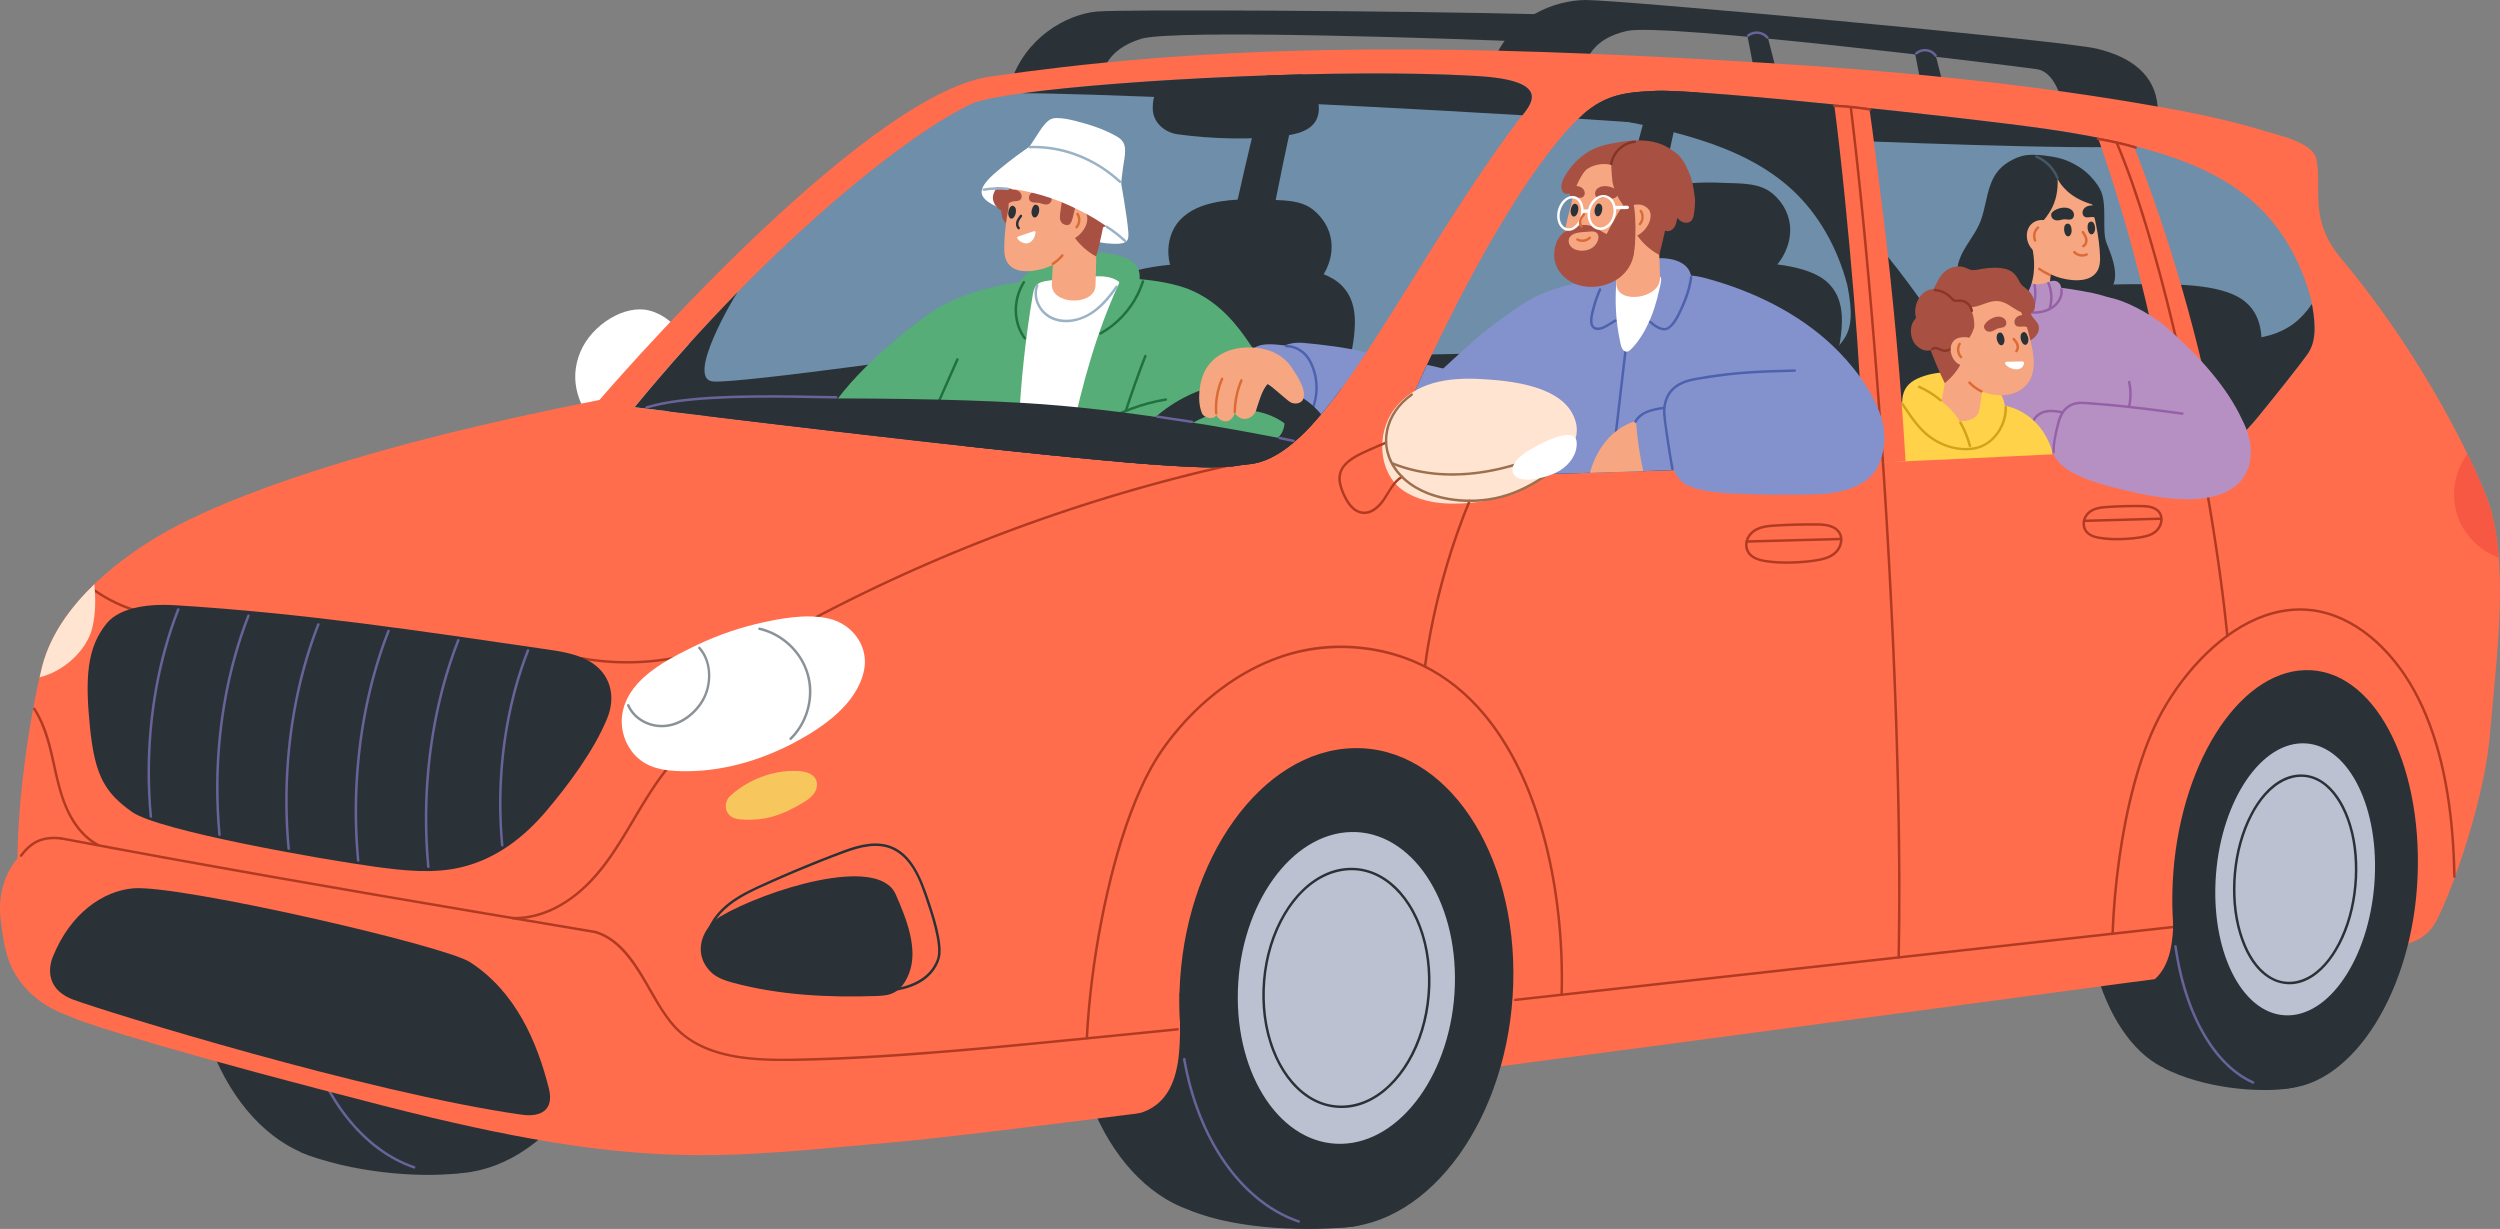 <svg width="297" height="146" viewBox="0 0 297 146" fill="none" xmlns="http://www.w3.org/2000/svg">
<rect x="0" y="0" width="297" height="146" fill="#808080" stroke="none"/>
<g clip-path="url(#clip0_2243_18256)">
<path d="M183.168 1.697C167.036 1.281 133.071 1.086 130.247 1.375C126.682 1.74 121.774 4.437 120.027 9.962C120.027 9.962 130.407 9.824 130.787 9.142C131.168 8.459 131.359 5.943 135.533 4.619C139.321 3.417 173.716 4.619 182.555 5C182.62 3.908 182.833 2.792 183.168 1.697Z" fill="#2A3237"/>
<path d="M177.42 7.251C179.625 1.891 184.712 0.067 188.294 9.10013e-06C191.877 -0.067 244.83 4.77 249.073 5.777C253.315 6.785 256.032 8.957 256.33 12.658C256.628 16.359 245.291 13.091 245.236 12.899C244.825 11.47 244.051 8.518 241.95 8.215C238.616 7.736 197.561 2.702 193.29 3.675C189.02 4.646 188.618 7.138 188.182 7.786C187.747 8.434 177.42 7.251 177.42 7.251Z" fill="#2A3237"/>
<path d="M209.62 9.622C209.485 9.629 209.351 9.636 209.217 9.643C209.14 9.646 209.064 9.651 208.987 9.654C208.933 9.656 208.847 9.675 208.791 9.652C208.686 9.607 208.649 9.397 208.621 9.306C208.574 9.158 208.537 9.009 208.503 8.86C208.246 7.716 208.047 6.567 207.82 5.422C207.694 4.782 207.567 4.144 207.441 3.504C207.461 3.406 207.482 3.308 207.506 3.212C207.783 3.297 208.08 3.301 208.35 3.321C208.66 3.345 208.976 3.397 209.288 3.484C209.552 3.558 209.759 3.669 209.853 3.944C210.051 4.53 210.189 5.131 210.345 5.72C210.509 6.339 210.668 6.959 210.818 7.579C210.978 8.232 211.128 8.886 211.273 9.539C210.722 9.567 210.171 9.593 209.62 9.621V9.622Z" fill="#2A3237"/>
<path d="M207.755 4.356C208.074 4.105 208.482 3.975 208.888 4.028C209.272 4.077 209.616 4.277 209.865 4.569C209.988 4.715 210.193 4.5 210.071 4.356C209.458 3.632 208.349 3.517 207.599 4.103C207.451 4.219 207.604 4.474 207.755 4.356Z" fill="#696399"/>
<path d="M229.501 11.526C229.366 11.532 229.232 11.539 229.098 11.546C229.021 11.549 228.945 11.554 228.868 11.557C228.814 11.559 228.728 11.579 228.672 11.555C228.567 11.51 228.53 11.3 228.501 11.21C228.455 11.061 228.418 10.912 228.384 10.763C228.127 9.619 227.928 8.47 227.701 7.325C227.575 6.686 227.448 6.047 227.322 5.407C227.342 5.309 227.363 5.211 227.387 5.115C227.664 5.2 227.96 5.204 228.231 5.225C228.541 5.248 228.857 5.3 229.169 5.387C229.433 5.462 229.64 5.572 229.734 5.847C229.932 6.433 230.07 7.034 230.226 7.623C230.39 8.243 230.548 8.862 230.699 9.482C230.858 10.136 231.009 10.789 231.154 11.442C230.603 11.47 230.052 11.496 229.501 11.524V11.526Z" fill="#2A3237"/>
<path d="M227.76 6.446C228.37 5.917 229.375 6.017 229.829 6.697C229.934 6.855 230.188 6.703 230.082 6.542C229.516 5.694 228.302 5.585 227.546 6.24C227.401 6.365 227.616 6.571 227.76 6.445V6.446Z" fill="#696399"/>
<path opacity="0.41" d="M265.26 64.773C263.735 64.962 262.207 64.82 260.666 64.931C259 65.05 257.53 65.711 256.164 66.641C253.087 68.737 250.292 71.251 247.233 73.388C243.99 75.653 240.613 77.737 237.065 79.494C222.798 86.56 206.615 87.108 191.03 85.79C183.057 85.115 175.131 83.986 167.202 82.927C158.652 81.786 150.103 80.645 141.553 79.504C132.936 78.353 124.319 77.203 115.702 76.052C111.394 75.477 107.085 74.903 102.776 74.326C99.042 73.828 95.294 73.321 91.642 72.373C84.637 70.556 77.657 66.65 74.822 59.641C73.475 56.311 73.483 52.693 74.757 49.343C76.04 45.966 78.329 43.063 80.764 40.434C86.185 34.578 92.259 29.226 98.439 24.183C101.483 21.698 104.593 19.289 107.783 16.993C111.006 14.674 114.369 12.499 118.052 10.977C125.791 7.779 134.544 7.522 142.806 7.611C151.386 7.703 159.935 8.505 168.482 9.195C185.574 10.573 202.691 11.641 219.823 12.395C228.278 12.768 236.774 12.816 245.215 13.422C252.7 13.959 260.329 15.385 266.647 19.649C269.407 21.511 271.849 23.871 273.602 26.711C275.683 30.083 276.569 33.991 276.99 37.888C277.42 41.866 277.765 46.112 276.784 50.033C275.924 53.473 273.928 56.477 271.547 59.063C269.628 61.148 267.462 62.988 265.259 64.77L265.26 64.773Z" fill="#53A2E3"/>
<path d="M80.448 55.515C81.469 55.025 82.274 54.064 82.75 53.086C83.68 51.175 83.843 49.027 83.766 47.209C83.65 44.469 82.633 42.007 81.201 39.956C80.258 38.607 78.974 37.405 77.246 36.918C74.246 36.071 70.278 38.613 68.951 41.797C67.483 45.323 68.838 48.345 70.964 51.012C72.64 53.114 76.158 57.283 80.172 55.637C80.263 55.599 80.355 55.559 80.447 55.515H80.448Z" fill="white"/>
<path d="M62.413 109.162C61.924 124.895 52.653 137.842 41.706 138.081C30.758 138.32 22.28 125.76 22.768 110.028C23.257 94.295 32.528 81.348 43.475 81.109C54.422 80.87 62.9 93.43 62.413 109.162Z" fill="#2A3237"/>
<path d="M74.678 110.494C74.189 126.226 64.918 139.173 53.972 139.412C43.024 139.652 34.546 127.092 35.034 111.359C35.523 95.626 44.794 82.679 55.74 82.44C66.688 82.201 75.166 94.761 74.678 110.494Z" fill="#2A3237"/>
<path d="M35.699 136.863C41.569 139.301 49.697 139.945 54.344 139.398C58.992 138.851 56.01 133.566 56.01 133.566L35.699 136.862V136.863Z" fill="#2A3237"/>
<path d="M49.242 138.535C46.504 137.603 44.125 135.847 42.21 133.707C40.02 131.26 38.412 128.322 37.292 125.251C36.593 123.335 36.079 121.354 35.727 119.344C35.694 119.157 35.409 119.242 35.442 119.428C36.06 122.956 37.181 126.418 38.925 129.557C40.432 132.27 42.426 134.753 44.942 136.6C46.23 137.546 47.652 138.306 49.168 138.821C49.349 138.883 49.422 138.596 49.242 138.534V138.535Z" fill="#696399"/>
<path d="M276.831 102.582C276.158 116.308 269.101 127.582 261.068 127.763C253.035 127.943 247.067 116.963 247.739 103.236C248.411 89.509 255.469 78.235 263.502 78.055C271.535 77.874 277.503 88.855 276.831 102.582Z" fill="#2A3237"/>
<path d="M166.883 115.613C166.394 131.346 157.123 144.293 146.177 144.532C135.229 144.771 126.751 132.211 127.239 116.479C127.728 100.746 136.999 87.799 147.945 87.56C158.893 87.321 167.371 99.881 166.883 115.613Z" fill="#2A3237"/>
<path d="M295.298 58.785C292.704 52.31 286.613 40.766 277.88 30.409C277.876 30.406 277.873 30.4 277.871 30.397C274.213 25.798 275.933 22.129 275.167 18.825C274.726 16.919 270.57 16.032 269.085 15.573C264.099 14.032 258.911 13.085 253.769 12.218C239.151 9.758 224.276 8.349 209.484 7.456C181.614 5.777 153.907 4.743 126.172 7.985C123.313 8.318 120.459 8.69 117.609 9.1C102.163 11.362 71.218 47.515 71.218 47.515C43.892 52.866 27.115 58.836 19.077 63.534C12.935 67.124 6.624 72.642 4.983 79.276C3.412 85.648 2.099 95.249 2.087 101.938C0.285 104.17 -0.228 106.82 0.087 109.318C0.324 111.239 0.638 113.672 1.651 115.452C2.482 116.918 4.238 119.268 8.039 120.645C9.23 121.221 12.937 122.45 19.191 124.261C25.449 126.075 34.251 128.47 45.63 131.379C76.36 139.242 85.485 137.495 106.06 135.714C126.634 133.931 271.485 114.098 278.831 113.322C286.177 112.549 287.764 111.82 289.072 110.009C290.383 108.199 295.088 96.053 295.819 87.105C296.55 78.157 298.316 66.324 295.297 58.785H295.298ZM148.224 55.165C144.526 55.435 148.711 57.402 75.383 48.376C92.222 27.904 108.558 15.507 115.431 12.332C120 10.22 155.796 7.884 175.398 9.028C185.296 9.605 181.407 12.896 180.247 14.454C166.313 33.194 157.554 54.485 148.222 55.166L148.224 55.165ZM274.063 42.169C273 43.623 270.531 46.732 268.34 49.419C266.288 51.942 265.3 52.549 263.896 52.705C263.887 52.705 263.876 52.708 263.867 52.708C240.369 54.305 172.375 57.328 167.933 56.196C165.745 55.639 165.482 52.708 166.709 49.559C167.281 48.273 167.851 46.99 168.432 45.711C172.734 36.213 179.971 22.216 186.442 15.182C189.892 11.433 192.218 10.967 196.779 10.79C202.135 10.582 233.378 13.921 243.129 15.322C247.806 15.992 252.456 16.892 256.899 18.295C260.963 19.576 264.91 21.393 268.071 24.333C271.166 27.21 273.379 31.129 274.556 35.574C275.216 38.834 275.122 40.719 274.063 42.168V42.169Z" fill="#FF6D4D"/>
<path d="M254.657 60.277C255.302 60.298 256.099 60.435 256.462 61.036C256.72 61.465 256.66 62.015 256.449 62.451C256.131 63.109 255.467 63.422 254.786 63.584C254.058 63.756 253.287 63.825 252.541 63.87C251.669 63.923 250.785 63.921 249.917 63.816C249.262 63.737 248.453 63.627 248.001 63.091C247.553 62.558 247.62 61.782 248.028 61.248C248.558 60.556 249.469 60.437 250.282 60.382C251.732 60.282 253.203 60.241 254.656 60.277C254.847 60.281 254.841 59.985 254.65 59.98C253.234 59.946 251.803 59.99 250.389 60.078C249.51 60.133 248.53 60.242 247.905 60.935C247.423 61.469 247.237 62.251 247.545 62.919C247.872 63.629 248.617 63.893 249.335 64.027C250.263 64.2 251.224 64.222 252.164 64.186C252.996 64.154 253.846 64.077 254.664 63.913C255.401 63.765 256.144 63.471 256.576 62.824C256.895 62.346 257.04 61.683 256.834 61.132C256.599 60.502 255.981 60.171 255.347 60.051C255.118 60.007 254.883 59.988 254.65 59.98C254.459 59.973 254.465 60.27 254.656 60.277H254.657Z" fill="#B03B22"/>
<path d="M247.588 62.023C250.636 61.94 253.685 61.856 256.733 61.772C256.924 61.766 256.919 61.471 256.727 61.475C253.679 61.559 250.63 61.642 247.582 61.727C247.391 61.732 247.396 62.028 247.588 62.023Z" fill="#B03B22"/>
<path d="M69.02 78.338C71.419 78.779 73.87 78.92 76.304 78.777C78.746 78.632 81.176 78.207 83.518 77.499C84.822 77.104 86.098 76.619 87.333 76.046C87.506 75.965 87.35 75.713 87.178 75.793C85.002 76.8 82.696 77.523 80.341 77.977C77.972 78.433 75.546 78.611 73.134 78.507C71.779 78.449 70.428 78.297 69.094 78.053C68.906 78.018 68.831 78.305 69.02 78.34V78.338Z" fill="#B03B22"/>
<path d="M11.219 70.306C12.788 71.404 14.535 72.232 16.378 72.759C16.563 72.812 16.635 72.525 16.452 72.472C14.633 71.953 12.912 71.131 11.364 70.048C11.207 69.939 11.063 70.198 11.22 70.306H11.219Z" fill="#B03B22"/>
<path d="M60.886 109.217C64.988 109.345 68.63 106.82 71.162 103.8C73.921 100.509 75.704 96.562 78.146 93.053C79.479 91.138 81.024 89.34 82.935 87.976C83.09 87.866 82.936 87.612 82.78 87.723C79.381 90.149 77.212 93.799 75.129 97.323C73.006 100.92 70.773 104.667 67.184 106.996C65.311 108.211 63.136 108.99 60.881 108.919C60.69 108.913 60.695 109.209 60.886 109.215V109.217Z" fill="#B03B22"/>
<path d="M3.946 84.288C5.36 86.481 5.866 89.064 6.424 91.569C6.936 93.871 7.546 96.213 8.948 98.155C9.646 99.121 10.524 99.956 11.584 100.519C11.752 100.61 11.898 100.35 11.729 100.261C9.813 99.242 8.562 97.344 7.797 95.368C6.868 92.968 6.573 90.389 5.855 87.929C5.468 86.601 4.95 85.299 4.198 84.134C4.095 83.973 3.84 84.127 3.944 84.288H3.946Z" fill="#B03B22"/>
<path d="M179.772 116.932C179.283 132.665 170.012 145.612 159.065 145.851C148.117 146.09 139.64 133.53 140.127 117.798C140.616 102.065 149.887 89.118 160.834 88.879C171.782 88.64 180.26 101.2 179.772 116.932Z" fill="#2A3237"/>
<path d="M141.338 143.772C147.207 146.21 156.06 146.264 160.708 145.718C165.357 145.171 162.289 140.202 162.289 140.202L141.338 143.772Z" fill="#2A3237"/>
<path d="M147.748 128.328C147.276 126.726 146.437 125.257 145.549 123.841C144.122 121.569 141.834 119.991 140.124 117.922C140.162 124.021 141.229 132.214 133.172 132.616L134.441 134.464C136.341 136.258 138.9 137.457 141.515 137.35C144.13 137.243 146.73 135.674 147.689 133.246C148.302 131.692 148.221 129.93 147.75 128.328H147.748Z" fill="#2A3237"/>
<path d="M129.265 123.34C129.508 118.664 130.107 114.002 130.999 109.406C131.849 105.021 132.957 100.659 134.534 96.474C135.207 94.686 135.973 92.924 136.901 91.251C137.866 89.512 139.051 87.9 140.36 86.403C143.294 83.048 146.951 80.241 151.109 78.575C154.959 77.03 159.124 76.629 163.21 77.335C166.378 77.883 169.388 79.127 171.993 81.008C174.525 82.837 176.621 85.213 178.307 87.827C180.075 90.568 181.41 93.569 182.434 96.656C183.486 99.831 184.218 103.11 184.698 106.417C185.158 109.589 185.391 112.795 185.401 115.999C185.403 116.726 185.393 117.452 185.371 118.179C185.366 118.37 185.663 118.364 185.669 118.173C185.763 114.989 185.631 111.798 185.279 108.631C184.906 105.279 184.293 101.948 183.372 98.701C182.466 95.506 181.26 92.377 179.639 89.472C178.103 86.719 176.176 84.156 173.797 82.071C171.417 79.986 168.607 78.432 165.558 77.565C161.84 76.509 157.811 76.384 154.056 77.31C149.704 78.384 145.745 80.767 142.478 83.795C140.833 85.32 139.353 87.019 138.057 88.849C137.013 90.326 136.156 91.919 135.412 93.565C133.624 97.518 132.397 101.724 131.426 105.944C130.361 110.566 129.62 115.269 129.202 119.993C129.103 121.11 129.024 122.229 128.965 123.348C128.955 123.539 129.253 123.532 129.263 123.343L129.265 123.34Z" fill="#B03B22"/>
<path d="M251.126 110.92C251.242 107.918 251.508 104.92 251.929 101.944C252.347 98.983 252.917 96.038 253.701 93.15C254.411 90.531 255.295 87.94 256.518 85.512C257.803 82.964 259.498 80.584 261.464 78.514C263.372 76.507 265.614 74.738 268.176 73.642C270.499 72.649 273.058 72.267 275.549 72.79C278.055 73.314 280.32 74.651 282.202 76.356C284.269 78.229 285.915 80.544 287.162 83.028C288.569 85.829 289.515 88.848 290.164 91.907C290.849 95.135 291.203 98.425 291.357 101.719C291.394 102.526 291.419 103.334 291.434 104.143C291.437 104.334 291.735 104.328 291.732 104.137C291.67 100.783 291.425 97.428 290.88 94.116C290.358 90.948 289.557 87.809 288.317 84.841C287.195 82.157 285.701 79.623 283.734 77.466C281.977 75.541 279.833 73.919 277.373 73.008C274.992 72.127 272.416 72.034 269.968 72.701C267.346 73.416 264.984 74.894 262.954 76.668C260.692 78.646 258.793 81.032 257.239 83.594C255.859 85.871 254.857 88.356 254.053 90.887C253.144 93.745 252.485 96.68 251.984 99.636C251.473 102.656 251.128 105.706 250.934 108.762C250.889 109.483 250.853 110.204 250.824 110.926C250.818 111.116 251.114 111.111 251.122 110.92H251.126Z" fill="#B03B22"/>
<path d="M180.012 118.932C190.937 117.722 201.862 116.513 212.787 115.302C223.657 114.098 234.525 112.894 245.395 111.69C251.496 111.014 257.596 110.338 263.696 109.662C263.885 109.641 263.881 109.345 263.69 109.365C252.765 110.576 241.841 111.785 230.916 112.996C220.046 114.2 209.177 115.403 198.307 116.608C192.207 117.284 186.107 117.96 180.007 118.636C179.818 118.657 179.822 118.953 180.012 118.932Z" fill="#B03B22"/>
<path d="M172.837 117.083C172.519 127.312 166.492 135.729 159.374 135.885C152.257 136.04 146.745 127.875 147.062 117.646C147.38 107.418 153.407 99.001 160.524 98.845C167.642 98.689 173.153 106.855 172.837 117.083Z" fill="#BCC1D1"/>
<path d="M169.635 117.152C169.543 119.96 168.893 122.776 167.595 125.279C166.517 127.356 164.956 129.286 162.872 130.421C161.03 131.423 158.848 131.647 156.88 130.877C154.813 130.067 153.246 128.33 152.2 126.423C150.904 124.059 150.318 121.338 150.26 118.659C150.198 115.81 150.721 112.917 151.89 110.309C152.87 108.123 154.332 106.054 156.354 104.713C158.109 103.549 160.261 103.053 162.32 103.617C164.426 104.194 166.106 105.752 167.257 107.554C168.675 109.772 169.394 112.399 169.59 115.006C169.643 115.719 169.656 116.436 169.636 117.151C169.63 117.342 169.928 117.336 169.934 117.145C170.017 114.329 169.545 111.463 168.339 108.903C167.368 106.843 165.858 104.923 163.791 103.872C161.871 102.898 159.627 102.842 157.647 103.682C155.45 104.612 153.738 106.428 152.529 108.443C151.074 110.867 150.275 113.66 150.035 116.465C149.792 119.321 150.121 122.273 151.185 124.948C152.05 127.124 153.438 129.189 155.442 130.47C157.25 131.626 159.463 131.951 161.52 131.314C163.748 130.625 165.55 128.976 166.854 127.093C168.439 124.802 169.375 122.08 169.749 119.334C169.849 118.609 169.91 117.878 169.934 117.145C169.939 116.955 169.643 116.96 169.636 117.151L169.635 117.152Z" fill="#2A3237"/>
<path d="M287.211 104.137C286.668 117.618 279.583 128.945 271.449 129.319C263.421 129.686 257.448 118.518 258.12 104.792C258.792 91.065 265.85 79.791 273.883 79.611C281.916 79.43 287.765 90.406 287.211 104.137Z" fill="#2A3237"/>
<path d="M256.98 126.834C261.647 129.294 268.223 129.842 271.91 129.313C275.596 128.784 273.667 123.513 273.667 123.513L256.979 126.834H256.98Z" fill="#2A3237"/>
<path d="M264.802 113.976C264.391 112.579 263.659 111.298 262.884 110.064C261.639 108.082 259.643 106.705 258.152 104.901C258.185 110.221 259.115 117.367 252.088 117.717L253.195 119.329C254.852 120.893 257.083 121.939 259.364 121.846C261.644 121.752 263.913 120.383 264.749 118.266C265.284 116.911 265.213 115.374 264.802 113.976Z" fill="#2A3237"/>
<path d="M282.122 104.253C281.686 113.177 277.097 120.506 271.875 120.624C266.652 120.741 262.773 113.602 263.209 104.678C263.646 95.754 268.235 88.424 273.457 88.307C278.68 88.189 282.559 95.329 282.122 104.253Z" fill="#BCC1D1"/>
<path d="M279.733 104.306C279.611 106.735 279.094 109.176 278.074 111.393C277.283 113.11 276.154 114.816 274.528 115.849C273.204 116.69 271.582 116.922 270.144 116.224C268.563 115.457 267.502 113.887 266.826 112.32C265.914 110.205 265.565 107.867 265.574 105.576C265.584 103.104 266.013 100.61 266.928 98.307C267.653 96.484 268.722 94.657 270.299 93.438C271.548 92.472 273.138 91.984 274.679 92.498C276.295 93.037 277.44 94.478 278.191 95.94C279.211 97.931 279.651 100.203 279.742 102.424C279.768 103.051 279.763 103.678 279.733 104.306C279.724 104.496 280.021 104.489 280.03 104.3C280.146 101.871 279.879 99.374 279.018 97.086C278.375 95.379 277.355 93.662 275.761 92.683C274.364 91.824 272.687 91.792 271.222 92.507C269.493 93.352 268.24 94.993 267.363 96.655C266.223 98.812 265.602 101.229 265.372 103.647C265.137 106.129 265.307 108.693 266.052 111.081C266.616 112.887 267.547 114.732 269.081 115.908C270.366 116.893 272 117.217 273.54 116.665C275.296 116.035 276.621 114.544 277.564 112.992C278.806 110.944 279.524 108.586 279.849 106.226C279.938 105.587 279.998 104.945 280.029 104.301C280.04 104.11 279.742 104.117 279.732 104.307L279.733 104.306Z" fill="#2A3237"/>
<path d="M170.105 42.106C169.51 43.358 168.95 44.569 168.43 45.711C167.849 46.99 167.28 48.273 166.707 49.559C166.213 50.825 165.961 52.058 165.977 53.115C168.913 53.055 171.368 52.895 173.138 52.604C185.981 50.493 247.405 43.248 247.405 43.248C231.059 41.395 200.421 41.428 170.105 42.105V42.106Z" fill="#2A3237"/>
<path d="M274.063 42.169C273 43.623 270.531 46.732 268.34 49.419C266.288 51.942 265.3 52.549 263.896 52.705C263.887 52.705 263.876 52.708 263.867 52.708C263.244 52.751 262.59 52.794 261.904 52.838C259.368 47.801 257.098 39.92 261.74 40.242C268.404 40.705 271.994 40.02 274.658 36.111C275.199 39.047 275.06 40.801 274.062 42.169H274.063Z" fill="#2A3237"/>
<path d="M238.937 54.12C217.26 55.206 190.417 56.289 176.698 56.431C175.988 55.259 175.34 54.054 174.76 52.824C188.358 52.185 200.993 51.503 208.764 50.975C208.774 50.975 208.783 50.971 208.793 50.971C210.197 50.815 211.184 50.209 213.238 47.686C215.428 44.999 217.898 41.89 218.96 40.437C220.019 38.986 220.112 37.103 219.453 33.842C218.276 29.397 216.063 25.478 212.968 22.601C209.807 19.66 205.861 17.845 201.796 16.563C197.362 15.164 192.725 14.266 188.06 13.595C190.714 11.287 192.962 10.939 196.779 10.791C197.676 10.756 199.303 10.823 201.431 10.96C201.431 10.96 201.434 10.96 201.438 10.96C205.663 11.711 209.892 12.575 213.983 13.841C215.468 14.299 219.624 15.187 220.064 17.092C220.83 20.398 219.107 24.065 222.768 28.664C222.771 28.667 222.774 28.673 222.778 28.676C230.315 37.615 235.885 47.436 238.938 54.12H238.937Z" fill="#2A3237"/>
<path d="M188.87 50.125C190.475 50.075 192.282 50.014 194.253 49.936C194.298 48.911 194.352 47.894 194.415 46.872C194.809 40.475 195.51 34.097 196.52 27.766C197.336 22.648 198.355 17.561 199.568 12.522C198.169 12.946 196.786 13.406 195.418 13.907C194.864 15.893 194.34 17.887 193.848 19.893C192.32 26.12 191.095 32.417 190.178 38.764C189.632 42.536 189.194 46.328 188.869 50.127L188.87 50.125Z" fill="#2A3237"/>
<path d="M253.497 17.325C250.106 16.453 246.624 15.824 243.127 15.322C233.376 13.921 202.133 10.584 196.777 10.79C192.698 10.949 190.406 11.336 187.5 14.102C200.351 14.921 211.833 15.812 218.426 16.652C218.426 16.652 248.706 17.92 253.501 17.328L253.497 17.325Z" fill="#2A3237"/>
<path d="M268.266 38.039C267.921 37.078 267.298 36.241 266.466 35.643C263.668 33.631 258.011 33.779 254.75 33.761C249.028 33.729 241.788 34.005 238.137 37.064C237.237 37.818 236.455 38.709 235.698 39.604C234.934 40.508 234.184 41.424 233.452 42.351C232.003 44.185 230.638 46.11 229.698 48.256C229.614 48.448 229.543 48.642 229.468 48.833C227.614 50.105 225.75 51.401 224.239 53.081C223.738 53.638 223.29 54.24 222.912 54.879C239.051 54.156 254.783 53.327 263.866 52.709C263.875 52.709 263.885 52.706 263.894 52.706C264.703 52.616 265.373 52.377 266.188 51.708C266.656 50.203 267.392 47.828 267.448 47.65C268.082 45.632 268.545 43.502 268.659 41.382C268.719 40.258 268.649 39.105 268.266 38.039Z" fill="#2A3237"/>
<path d="M218.475 35.684C218.155 34.712 217.552 33.859 216.736 33.24C213.99 31.159 208.33 31.16 205.071 31.061C199.352 30.886 192.105 30.979 188.379 33.946C187.459 34.678 186.654 35.546 185.876 36.421C185.091 37.307 184.318 38.202 183.561 39.111C182.068 40.905 180.649 42.798 179.659 44.922C179.572 45.111 179.495 45.301 179.413 45.49C177.529 46.716 175.631 47.964 174.079 49.606C172.677 51.088 171.648 52.905 171.369 54.931C178.526 55.065 195.133 54.549 212.825 53.82C214.8 51.24 216.362 48.343 217.41 45.272C218.097 43.265 218.613 41.15 218.781 39.035C218.866 37.91 218.829 36.761 218.475 35.685V35.684Z" fill="#2A3237"/>
<path d="M194.649 24.151C192.682 26.27 192.81 30.132 195.147 32.165C197.245 33.991 201.3 33.763 203.956 33.599C206.04 33.469 208.028 33.012 210.003 32.509C210.159 32.397 210.311 32.279 210.454 32.149C211.843 30.886 212.668 29.09 212.677 27.333C212.685 25.716 211.942 24.123 210.545 22.972C208.972 21.679 206.784 21.817 204.742 21.722C202.011 21.595 198.932 21.711 196.664 22.733C195.888 23.083 195.193 23.566 194.649 24.151Z" fill="#2A3237"/>
<path d="M261.177 41.547C259.637 35.322 257.795 29.175 255.659 23.13C254.971 21.183 254.252 19.249 253.505 17.328C252.094 16.965 250.672 16.643 249.238 16.358C250.945 21.254 252.462 26.216 253.78 31.227C255.411 37.428 256.741 43.706 257.766 50.033C257.931 51.044 258.084 52.052 258.231 53.067C260.201 52.949 262.005 52.833 263.607 52.726C262.908 48.978 262.096 45.247 261.18 41.547H261.177Z" fill="#FF6D4D"/>
<path d="M249.204 16.639C250.71 16.912 252.211 17.215 253.677 17.664C253.86 17.721 253.932 17.433 253.75 17.376C252.285 16.927 250.783 16.624 249.277 16.351C249.089 16.317 249.015 16.604 249.204 16.639Z" fill="#B03B22"/>
<path d="M251.363 17.091C252.716 20.298 253.826 23.607 254.838 26.936C256.026 30.847 257.067 34.801 258.022 38.775C259.031 42.968 259.939 47.185 260.766 51.418C261.563 55.49 262.285 59.576 262.922 63.676C263.474 67.234 263.965 70.803 264.34 74.384C264.381 74.768 264.419 75.153 264.456 75.539C264.475 75.727 264.772 75.724 264.754 75.533C264.417 72.046 263.957 68.571 263.439 65.107C262.833 61.054 262.139 57.014 261.372 52.988C260.565 48.75 259.678 44.527 258.696 40.327C257.747 36.271 256.713 32.233 255.537 28.236C254.529 24.807 253.424 21.397 252.09 18.079C251.945 17.72 251.798 17.363 251.647 17.006C251.574 16.832 251.287 16.914 251.362 17.09L251.363 17.091Z" fill="#B03B22"/>
<path d="M250.252 28.86C249.658 27.365 250.406 24.179 249.489 22.49C249.487 22.487 249.486 22.484 249.483 22.479C249.474 22.462 249.465 22.444 249.456 22.427C249.388 22.292 249.311 22.159 249.224 22.028C248.347 20.713 246.25 18.656 244.411 19.488C243.979 19.683 243.762 19.906 243.48 20.267C243.161 20.674 242.945 21.142 242.783 21.624C242.616 22.124 242.505 22.639 242.391 23.153L242.198 24.009C242.142 24.262 242.08 24.514 242.039 24.769C241.97 25.205 241.965 25.69 242.261 26.063C242.409 26.252 242.615 26.391 242.832 26.502C243.076 26.628 243.337 26.728 243.596 26.823C243.873 26.925 244.157 27.012 244.442 27.091C243.772 29.128 242.843 31.312 242.761 33.273C242.684 35.119 244.93 35.545 246.522 35.684C247.64 35.781 248.911 35.798 249.895 35.177C250.911 34.536 251.266 33.645 251.276 32.68C251.291 31.4 250.702 29.989 250.253 28.86H250.252Z" fill="#2A3237"/>
<path d="M259.386 52.489C258.578 49.754 257.468 47.118 256.276 44.533C255.684 43.252 255.074 41.98 254.461 40.71C253.893 39.544 255.291 38.198 254.406 37.24C253.528 36.295 250.231 35.138 248.592 34.808C244.921 34.069 241.746 33.745 238.099 33.952C237.217 33.999 236.314 34.068 235.502 34.416C234.327 34.92 233.837 35.953 233.477 37.107C233.036 38.533 232.697 39.995 232.444 41.469C231.933 44.424 231.749 47.423 231.657 50.42C231.634 51.176 231.617 51.933 231.6 52.689C231.594 53.066 231.586 53.441 231.58 53.818C231.575 54.039 231.572 54.26 231.589 54.48C242.237 53.974 252.187 53.443 259.527 52.991C259.482 52.824 259.436 52.654 259.386 52.49V52.489Z" fill="#B690C2"/>
<path d="M266.018 49.147C264.103 45.375 260.621 41.652 256.958 38.534C255.635 37.408 251.219 34.835 249.377 35.371C246.76 36.133 252.558 39.874 252.895 41.4C253.202 42.798 253.5 44.198 253.692 45.61C253.786 46.303 253.872 47.004 253.887 47.702C253.889 47.815 253.886 47.936 253.842 48.044C253.768 48.224 253.587 48.242 253.378 48.233C252.965 48.214 252.554 48.201 252.14 48.209C250.432 48.241 248.745 48.538 247.076 48.821C245.316 49.12 243.209 49.491 241.861 50.557C241.656 50.72 241.467 50.91 241.398 51.135C241.294 51.475 243.684 52.444 243.699 52.792C243.821 55.34 246.597 56.738 250.957 57.869C254.897 58.891 260.509 60.16 264.222 58.547C267.897 56.951 267.913 53.139 266.599 50.337C266.413 49.94 266.219 49.543 266.016 49.145L266.018 49.147Z" fill="#B690C2"/>
<path d="M241.256 51.511C241.396 50.722 241.583 49.849 242.286 49.362C243.094 48.802 244.083 48.952 244.985 49.138C245.171 49.177 245.246 48.89 245.058 48.851C244.076 48.648 243.009 48.505 242.131 49.109C241.354 49.641 241.122 50.564 240.967 51.438C240.935 51.625 241.222 51.699 241.256 51.511Z" fill="#9660A7"/>
<path d="M252.803 45.436C253.007 46.366 253.002 47.332 252.791 48.262C252.749 48.448 253.037 48.521 253.08 48.335C253.303 47.352 253.305 46.336 253.089 45.351C253.048 45.165 252.763 45.249 252.804 45.434L252.803 45.436Z" fill="#9660A7"/>
<path d="M244.119 53.71C244.076 52.654 244.353 51.567 244.605 50.551C244.843 49.593 245.189 48.643 246.162 48.218C246.79 47.942 247.456 48 248.121 48.052C248.833 48.107 249.545 48.159 250.255 48.222C251.687 48.35 253.117 48.504 254.544 48.676C256.108 48.864 257.669 49.072 259.231 49.284C259.419 49.31 259.493 49.022 259.304 48.996C256.4 48.601 253.493 48.223 250.573 47.955C249.812 47.885 249.05 47.823 248.289 47.769C247.59 47.718 246.885 47.632 246.212 47.88C245.22 48.247 244.679 49.104 244.417 50.089C244.258 50.69 244.118 51.297 244.006 51.908C243.897 52.5 243.797 53.112 243.822 53.715C243.83 53.906 244.128 53.9 244.12 53.71H244.119Z" fill="#9660A7"/>
<path d="M239.947 27.996C239.947 27.996 239.199 32.819 238.952 34.681C238.634 37.089 242.946 37.758 243.31 35.321C243.532 33.834 243.963 29.318 243.963 29.318L239.947 27.996Z" fill="#F6A782"/>
<path d="M244.523 33.534C244.341 33.389 244.096 33.323 243.795 33.37C243.472 33.419 243.173 33.573 242.86 33.666C241.73 34.005 240.708 33.482 239.842 32.799C239.407 32.457 238.829 33.458 238.724 33.73C238.523 34.251 238.529 34.88 238.745 35.456C238.958 36.02 239.332 36.521 239.791 36.928C240.26 37.345 240.902 37.758 241.502 37.802C241.868 37.829 242.207 37.705 242.539 37.614C242.887 37.518 243.235 37.422 243.583 37.326C243.871 37.246 244.168 37.16 244.387 36.961C244.589 36.777 244.702 36.517 244.764 36.243C244.836 35.925 244.858 35.585 244.879 35.254C244.9 34.923 244.929 34.582 244.883 34.244C244.841 33.941 244.719 33.69 244.522 33.533L244.523 33.534Z" fill="#B690C2"/>
<path d="M238.552 36.311C239.537 36.899 240.662 37.309 241.825 37.274C242.89 37.243 243.984 36.838 244.62 35.95C244.943 35.5 245.117 34.946 245.053 34.392C245.031 34.205 244.733 34.208 244.755 34.397C244.909 35.708 243.728 36.64 242.56 36.891C241.214 37.181 239.849 36.738 238.698 36.052C238.532 35.954 238.389 36.214 238.553 36.311H238.552Z" fill="#9660A7"/>
<path d="M243.214 33.675C243.605 34.622 243.658 35.663 243.355 36.642C243.299 36.825 243.587 36.897 243.644 36.716C243.961 35.693 243.91 34.581 243.5 33.591C243.428 33.416 243.142 33.498 243.215 33.674L243.214 33.675Z" fill="#9660A7"/>
<path d="M241.57 33.926C241.748 34.959 241.617 36.037 241.199 36.998C241.123 37.172 241.383 37.317 241.458 37.142C241.911 36.101 242.047 34.96 241.856 33.841C241.824 33.654 241.539 33.739 241.57 33.925V33.926Z" fill="#9660A7"/>
<path d="M240.018 29.982C237.579 27.552 235.97 24.157 237.74 21.043C238.553 19.612 240.277 18.878 241.876 18.911C243.007 18.934 244.464 19.119 245.455 19.693C246.245 20.149 246.878 20.832 247.369 21.593C248.167 22.829 248.705 24.35 248.821 25.82C249.095 27.009 249.342 28.404 249.436 29.666C249.523 30.847 249.629 32.003 248.65 32.761C247.445 33.694 245.02 33.239 243.764 32.652C242.509 32.065 241.171 31.132 240.018 29.983V29.982Z" fill="#F6A782"/>
<path d="M247.316 27.647C247.487 27.904 247.689 28.188 247.71 28.505C247.726 28.744 247.641 28.997 247.416 29.108C247.344 29.145 247.327 29.248 247.366 29.313C247.412 29.386 247.499 29.398 247.571 29.362C247.871 29.213 248.016 28.867 248.009 28.546C248.002 28.154 247.779 27.809 247.57 27.494C247.465 27.336 247.21 27.488 247.316 27.648V27.647Z" fill="#DB6A35"/>
<path d="M246.329 30.059C246.743 30.504 247.428 30.616 247.971 30.356C248.043 30.321 248.059 30.216 248.02 30.152C247.975 30.078 247.889 30.067 247.815 30.102C247.39 30.305 246.851 30.185 246.535 29.845C246.404 29.705 246.198 29.92 246.329 30.058V30.059Z" fill="#DB6A35"/>
<path d="M245.993 27.871C246.034 27.801 246.063 27.724 246.081 27.657C246.168 27.337 246.082 26.426 245.528 26.588C245.236 26.674 245.189 27.078 245.226 27.408C245.25 27.614 245.38 28.103 245.708 28.082C245.835 28.074 245.929 27.981 245.993 27.871Z" fill="#2A3237"/>
<path d="M248.778 27.628C248.819 27.558 248.848 27.482 248.866 27.414C248.954 27.095 248.868 26.183 248.313 26.346C248.021 26.431 247.974 26.835 248.011 27.166C248.035 27.371 248.165 27.861 248.493 27.839C248.62 27.831 248.714 27.739 248.778 27.628Z" fill="#2A3237"/>
<path d="M242.181 32.069C242.578 32.346 243.002 32.587 243.443 32.786C243.516 32.819 243.604 32.803 243.645 32.73C243.682 32.664 243.661 32.562 243.589 32.528C243.146 32.328 242.724 32.088 242.327 31.81C242.262 31.764 242.161 31.802 242.125 31.867C242.082 31.942 242.116 32.023 242.181 32.069Z" fill="#DB6A35"/>
<path d="M248.287 21.792C248.228 21.72 248.166 21.653 248.102 21.587C248.094 21.405 248.033 21.227 247.954 21.061C247.633 20.391 247.054 19.869 246.409 19.497C245.275 18.845 244.152 18.633 242.869 18.479C242.253 18.404 241.416 18.351 240.797 18.423C240.038 18.514 239.337 18.809 238.642 19.226C236.077 20.762 236.231 23.434 235.398 25.969C234.594 28.416 232.35 29.962 232.504 32.741C232.616 34.766 233.584 36.535 235.046 37.824C235.846 37.632 236.6 37.204 237.263 36.655C238.204 36.703 240.327 36.514 241.242 33.996C241.94 32.074 241.637 30.018 241.216 28.542C241.259 28.469 241.297 28.393 241.346 28.324C241.582 27.99 241.856 27.689 242.09 27.353C242.328 27.012 242.53 26.645 242.705 26.261C242.974 25.955 243.246 25.603 243.51 25.181C244.34 23.86 244.502 22.407 244.439 21.238C244.785 21.932 245.858 23.543 248.653 24.314C248.653 24.314 249.458 23.227 248.288 21.797L248.287 21.792Z" fill="#2A3237"/>
<path d="M241.847 18.727C242.924 19.195 243.82 20.061 244.274 21.148C244.346 21.322 244.633 21.24 244.559 21.064C244.076 19.907 243.144 18.969 241.992 18.468C241.817 18.393 241.671 18.651 241.847 18.727Z" fill="#465764"/>
<path d="M243.779 29.785C243.897 29.701 244.007 29.6 244.104 29.484C244.416 29.113 244.56 28.637 244.548 28.205C244.537 27.773 244.379 27.383 244.158 27.053C243.893 26.658 243.524 26.331 243.051 26.197C242.564 26.058 241.923 26.14 241.446 26.52C240.374 27.377 240.693 29.24 241.807 29.922C242.348 30.252 243.175 30.217 243.779 29.785Z" fill="#F6A782"/>
<path d="M241.91 28.527C241.71 28.034 241.82 27.488 242.226 27.135C242.286 27.082 242.276 26.978 242.222 26.925C242.16 26.866 242.073 26.877 242.012 26.929C241.535 27.344 241.388 28.03 241.625 28.611C241.655 28.685 241.727 28.735 241.809 28.711C241.88 28.69 241.94 28.602 241.91 28.527Z" fill="#DB6A35"/>
<path d="M247.573 24.79C247.734 24.592 247.969 24.481 248.216 24.43C248.352 24.402 248.505 24.367 248.628 24.45C248.991 24.701 249.5 25.516 249.037 25.868C248.828 25.822 248.622 25.759 248.404 25.787C248.019 25.838 247.558 25.919 247.424 25.428C247.364 25.209 247.433 24.962 247.575 24.789L247.573 24.79Z" fill="#2A3237"/>
<path d="M243.824 25.942C243.983 26.125 244.213 26.191 244.452 26.186C244.773 26.18 245.069 26.014 245.396 26.054C245.781 26.102 246.242 26.18 246.372 25.689C246.43 25.469 246.36 25.224 246.217 25.05C246.054 24.854 245.819 24.745 245.572 24.695C245.01 24.582 244.177 24.808 243.788 25.236C243.78 25.244 243.773 25.253 243.766 25.261C243.613 25.459 243.669 25.761 243.825 25.942H243.824Z" fill="#2A3237"/>
<path d="M243.817 53.78C243.637 52.843 243.099 51.852 242.693 51.247C241.702 49.76 240.216 48.723 238.498 48.254C238.383 48.222 238.268 48.197 238.152 48.17C238.152 48.168 238.154 48.162 238.152 48.162C237.763 44.615 231.699 43.23 227.839 44.955C226.661 45.481 226.111 46.288 226.006 47.362C225.994 47.487 225.988 47.611 225.984 47.736C225.855 47.852 225.731 47.975 225.619 48.103C224.926 48.883 224.429 49.873 224.06 50.841C223.673 51.856 223.438 52.934 223.373 54.017C223.352 54.353 223.364 54.682 223.543 54.931C230.495 54.627 237.427 54.297 243.845 53.971C243.835 53.909 243.824 53.844 243.814 53.782L243.817 53.78Z" fill="#FFD24A"/>
<path d="M225.885 48.07C226.547 49.062 227.205 50.065 228.009 50.951C228.829 51.855 229.805 52.545 230.945 52.992C232.108 53.447 233.392 53.627 234.627 53.401C235.639 53.214 236.52 52.631 237.178 51.854C237.999 50.883 238.463 49.637 238.431 48.363C238.426 48.173 238.128 48.178 238.133 48.369C238.185 50.357 236.862 52.539 234.854 53.051C232.567 53.633 230.033 52.627 228.44 50.981C227.549 50.06 226.847 48.98 226.138 47.919C226.033 47.761 225.778 47.913 225.885 48.073V48.07Z" fill="#D1A31A"/>
<path d="M235.863 43.345C235.863 43.345 235.397 47.353 235.159 48.675C234.975 49.696 233.872 50.104 232.794 50.031C232.237 49.101 231.502 48.322 230.654 47.672C230.967 45.806 231.646 42.182 231.646 42.182L235.863 43.346V43.345Z" fill="#F6A782"/>
<path d="M232.771 50.276C233.258 51.137 233.632 52.057 233.885 53.015C233.934 53.199 234.219 53.115 234.17 52.931C233.91 51.951 233.524 51.005 233.024 50.122C232.93 49.956 232.677 50.11 232.771 50.277V50.276Z" fill="#D1A31A"/>
<path d="M227.911 46.079C228.826 46.486 229.679 47.021 230.446 47.664C230.592 47.786 230.799 47.574 230.652 47.45C229.865 46.792 228.994 46.239 228.056 45.82C227.883 45.742 227.736 46.001 227.911 46.079Z" fill="#D1A31A"/>
<path d="M242.052 38.383C241.846 38.049 241.51 37.783 241.327 37.419C241.067 36.899 241.245 36.342 241.167 35.795C241.059 35.046 240.299 34.593 239.612 34.271C239.426 34.184 239.23 34.096 239.025 34.113C238.553 34.15 238.295 34.719 238.359 35.187C238.424 35.655 238.697 36.064 238.854 36.509C239.208 37.512 238.966 38.65 239.32 39.653C239.443 40 239.652 40.336 239.978 40.509C240.357 40.71 240.836 40.649 241.212 40.44C241.728 40.153 242.217 39.612 242.229 38.994C242.234 38.756 242.161 38.56 242.053 38.384L242.052 38.383Z" fill="#A85142"/>
<path d="M232.348 44.075C230.049 41.59 227.742 38.701 229.224 35.399C229.898 33.898 231.544 33.004 233.139 32.887C234.267 32.803 235.734 32.849 236.776 33.327C237.607 33.707 238.302 34.326 238.863 35.038C239.774 36.192 240.545 37.825 240.936 39.356C241.478 41.471 242.507 44.76 239.995 46.35C238.664 47.193 236.879 47.073 235.476 46.542C234.108 46.025 233.33 45.138 232.348 44.076V44.075Z" fill="#F6A782"/>
<path d="M233.865 45.556C234.279 46 234.778 46.363 235.328 46.621C235.4 46.655 235.488 46.638 235.53 46.565C235.568 46.498 235.546 46.397 235.474 46.363C234.944 46.115 234.47 45.771 234.072 45.343C233.942 45.203 233.736 45.417 233.866 45.556H233.865Z" fill="#DB6A35"/>
<path d="M233.958 36.483C235.365 36.559 236.402 35.425 237.865 35.87C238.823 36.161 239.555 37.034 240.572 37.217C242.315 37.528 241.839 35.398 241.066 34.612C240.862 34.404 240.63 34.238 240.401 34.06C240.131 33.848 239.984 33.6 239.83 33.3C239.513 32.681 239.08 32.196 238.394 31.988C237.504 31.717 236.414 31.796 235.506 31.933C235.026 32.006 234.544 32.177 234.058 32.036C233.826 31.968 233.616 31.836 233.388 31.76C232.437 31.438 231.318 31.844 230.692 32.618C230.331 33.065 230.109 33.556 229.863 34.032C229.694 34.358 229.629 34.739 229.711 35.104C229.951 36.158 231.006 36.707 232.019 36.726C232.435 36.734 232.85 36.699 233.261 36.73C233.422 36.569 233.65 36.469 233.957 36.484L233.958 36.483Z" fill="#A85142"/>
<path d="M238.382 42.977C238.224 42.981 238.135 43.166 238.237 43.286C238.74 43.886 239.919 44.14 240.311 43.519C240.38 43.409 240.426 43.285 240.457 43.18C240.492 43.058 240.398 42.938 240.27 42.94C239.816 42.949 238.935 42.965 238.383 42.977H238.382Z" fill="white"/>
<path d="M229.267 41.354C229.299 41.441 229.332 41.528 229.364 41.614C229.432 41.796 229.502 41.978 229.573 42.158C229.711 42.512 229.853 42.864 229.999 43.215C230.324 43.993 230.67 44.761 231.037 45.52C231.621 45.051 232.134 44.495 232.557 43.876C232.988 43.245 233.327 42.55 233.553 41.82C233.619 41.609 233.677 41.394 233.723 41.179C233.752 41.048 233.774 40.915 233.783 40.782C233.785 40.751 233.784 40.721 233.784 40.69C233.851 40.614 233.867 40.501 233.825 40.407C233.802 40.356 233.759 40.314 233.71 40.288C233.682 40.273 233.65 40.263 233.617 40.258C232.781 39.945 231.838 39.922 230.962 40.144C230.606 40.235 230.258 40.361 229.926 40.517C229.767 40.591 229.61 40.669 229.461 40.758C229.335 40.833 229.199 40.935 229.199 41.095C229.199 41.184 229.235 41.27 229.266 41.353L229.267 41.354Z" fill="#A85142"/>
<path d="M234.023 36.433C233.717 35.782 233.145 34.525 232.338 34.353C232.14 34.312 231.99 34.226 231.872 34.117C231.486 34.107 231.094 34.146 230.718 34.193C230.454 34.226 230.198 34.282 229.964 34.386C229.333 34.218 228.653 34.591 228.234 35.08C227.683 35.724 227.426 36.622 227.56 37.459C227.576 37.559 227.621 37.681 227.597 37.781C227.574 37.879 227.492 37.947 227.43 38.021C227.29 38.188 227.185 38.383 227.122 38.592C226.997 39 226.978 39.552 227.087 39.962C227.244 40.55 227.411 40.873 227.904 41.249C229.031 42.11 229.812 41.365 230.831 41.06C231.303 40.919 231.723 41.169 232.193 41.164C232.622 41.161 233.04 40.992 233.379 40.736C233.978 40.282 234.332 39.567 234.544 38.847C234.571 38.026 234.414 37.26 234.022 36.43L234.023 36.433Z" fill="#A85142"/>
<path d="M229.643 41.581C229.81 41.441 230.067 41.508 230.248 41.579C230.478 41.669 230.692 41.784 230.941 41.811C231.357 41.855 231.788 41.676 232.05 41.349C232.169 41.202 231.955 40.994 231.836 41.144C231.564 41.483 231.123 41.602 230.716 41.455C230.492 41.374 230.282 41.25 230.042 41.217C229.816 41.187 229.607 41.229 229.43 41.375C229.283 41.497 229.498 41.702 229.644 41.581H229.643Z" fill="#8B3728"/>
<path d="M234.395 36.885C234.313 36.45 234.059 36.064 233.686 35.821C233.492 35.695 233.264 35.614 233.035 35.582C232.921 35.566 232.808 35.562 232.695 35.571C232.542 35.582 232.378 35.628 232.231 35.567C232.023 35.48 231.876 35.234 231.711 35.087C231.543 34.937 231.358 34.803 231.161 34.693C230.755 34.465 230.305 34.338 229.841 34.304C229.65 34.29 229.657 34.586 229.847 34.6C230.287 34.632 230.713 34.77 231.091 34.995C231.272 35.104 231.438 35.232 231.589 35.379C231.733 35.519 231.853 35.69 232.029 35.796C232.22 35.911 232.419 35.895 232.633 35.874C232.872 35.85 233.107 35.873 233.33 35.968C233.752 36.147 234.027 36.529 234.111 36.971C234.146 37.158 234.431 37.073 234.396 36.887L234.395 36.885Z" fill="#8B3728"/>
<path d="M235.018 42.634C235.623 41.234 234.572 39.69 232.758 40.127C231.56 40.416 231.526 41.841 232.108 42.709C232.82 43.773 234.519 43.787 235.018 42.634Z" fill="#F6A782"/>
<path d="M233.069 42.318C232.732 41.93 232.674 41.374 232.932 40.93C233.029 40.764 232.768 40.619 232.673 40.785C232.345 41.352 232.44 42.043 232.863 42.533C232.915 42.594 233.022 42.582 233.074 42.529C233.134 42.467 233.123 42.38 233.071 42.319L233.069 42.318Z" fill="#DB6A35"/>
<path d="M238.07 40.76C238.193 40.486 238.144 40.12 237.958 39.775C237.916 39.699 237.865 39.619 237.785 39.561C237.642 39.456 237.512 39.507 237.425 39.565C237.17 39.73 237.162 40.099 237.248 40.42C237.303 40.619 237.505 41.084 237.826 41.014C237.958 40.985 238.025 40.863 238.07 40.761V40.76Z" fill="#2A3237"/>
<path d="M240.91 40.709C241.033 40.434 240.985 40.068 240.798 39.724C240.756 39.647 240.705 39.567 240.625 39.509C240.482 39.404 240.352 39.455 240.265 39.513C240.01 39.678 240.002 40.047 240.088 40.368C240.143 40.567 240.345 41.032 240.665 40.962C240.798 40.933 240.865 40.811 240.91 40.71V40.709Z" fill="#2A3237"/>
<path d="M239.514 37.754C239.685 37.564 239.926 37.465 240.173 37.427C240.312 37.405 240.546 37.417 240.714 37.486C241.204 37.686 241.39 38.611 240.83 38.861C240.624 38.804 240.511 38.776 240.29 38.793C239.903 38.823 239.438 38.882 239.33 38.384C239.282 38.162 239.363 37.92 239.514 37.753V37.754Z" fill="#A85142"/>
<path d="M235.97 39.296C236.174 39.43 236.414 39.43 236.641 39.36C236.949 39.267 237.188 39.026 237.513 38.977C237.896 38.918 238.361 38.867 238.352 38.358C238.348 38.13 238.213 37.914 238.028 37.786C237.817 37.642 237.56 37.6 237.31 37.621C236.739 37.666 235.999 38.109 235.741 38.627C235.736 38.637 235.732 38.647 235.727 38.657C235.634 38.889 235.77 39.164 235.969 39.296H235.97Z" fill="#A85142"/>
<path d="M239.13 40.378C239.289 40.572 239.459 40.777 239.534 41.022C239.593 41.216 239.585 41.45 239.443 41.608C239.315 41.749 239.529 41.955 239.657 41.813C239.862 41.586 239.904 41.268 239.83 40.979C239.751 40.666 239.537 40.41 239.337 40.165C239.286 40.103 239.177 40.116 239.126 40.168C239.065 40.231 239.079 40.316 239.13 40.378Z" fill="#DB6A35"/>
<path d="M226.135 50.893C225.484 41.314 224.541 31.754 223.307 22.23C222.944 19.434 222.49 15.631 222.077 12.842C220.671 12.695 219.428 12.565 217.906 12.412C218.826 19.485 219.639 27.995 220.23 35.099C220.786 41.702 221.18 48.461 221.451 55.082C223.091 55.008 224.751 54.876 226.378 54.802C226.305 53.525 226.223 52.169 226.135 50.892V50.893Z" fill="#FF6D4D"/>
<path d="M217.902 12.718C219.323 12.772 220.739 12.917 222.141 13.154C222.329 13.185 222.404 12.899 222.215 12.866C220.787 12.624 219.344 12.477 217.896 12.421C217.705 12.415 217.711 12.71 217.902 12.718Z" fill="#B03B22"/>
<path d="M211.72 44.985C210.97 43.581 209.835 42.397 208.67 41.327C207.503 40.256 206.222 39.303 204.858 38.492C202.171 36.892 199.127 34.419 196.007 34.11C194.178 33.928 193.276 32.482 191.451 32.659C189.76 32.82 188.774 33.323 187.112 33.687C185.464 34.043 183.839 34.546 182.324 35.29C180.898 35.985 177.791 38.252 176.274 39.466C174.839 40.614 173.144 42.249 168.43 46.557C167.051 47.816 175.724 49.267 176.166 51.079C176.541 52.621 177.17 54.087 178.507 55.033C179.494 55.73 180.664 56.104 181.842 56.346C189.106 56.197 198.519 55.881 208.514 55.487C208.709 55.377 208.897 55.259 209.079 55.124C209.623 54.723 210.069 54.189 210.333 53.562C210.662 52.785 210.708 51.928 210.703 51.094L210.697 50.818C211.286 50.44 211.758 49.862 212.056 49.216C212.692 47.833 212.417 46.292 211.722 44.985H211.72Z" fill="#8392CC"/>
<path d="M173.644 52.975C171.026 54.274 168.599 55.466 166.64 55.359C165.706 54.151 165.79 51.916 166.708 49.559C167.28 48.273 167.85 46.99 168.431 45.711C168.779 44.946 169.142 44.152 169.527 43.336C171.238 43.718 172.924 44.142 174.329 44.586C177.909 45.718 177.216 51.203 173.644 52.975Z" fill="#8392CC"/>
<path d="M154.337 144.973C151.6 144.041 149.22 142.286 147.306 140.146C145.116 137.699 143.508 134.761 142.388 131.69C141.689 129.773 141.175 127.792 140.823 125.783C140.79 125.596 140.505 125.68 140.538 125.866C141.156 129.394 142.277 132.857 144.021 135.995C145.528 138.709 147.522 141.192 150.037 143.039C151.326 143.985 152.747 144.744 154.264 145.26C154.445 145.322 154.517 145.034 154.337 144.972V144.973Z" fill="#696399"/>
<path d="M155.903 50.418C153.309 53.237 150.789 54.978 148.225 55.165C144.527 55.435 148.713 57.402 75.385 48.376C79.538 43.326 83.662 38.765 87.623 34.719C87.203 35.281 81.377 45.084 84.724 45.322C88.16 45.566 116.809 41.438 116.809 41.438L155.903 50.418Z" fill="#2A3237"/>
<path d="M150.497 8.961C149.893 11.417 149.232 14.278 148.705 16.491C146.469 25.832 144.52 35.241 142.86 44.697C142.634 45.958 142.42 47.215 142.213 48.478C143.824 48.722 145.448 48.969 147.068 49.214C148.039 42.658 149.152 36.12 150.401 29.612C151.644 23.125 153.204 15.447 154.747 8.837C153.334 8.872 151.916 8.914 150.497 8.961Z" fill="#2A3237"/>
<path d="M180.864 13.692C155.796 12.191 127.959 11.031 121.428 11.083C133.509 9.434 159.668 8.108 175.4 9.027C183.883 9.521 182.238 12.008 180.866 13.692H180.864Z" fill="#2A3237"/>
<path d="M160.616 35.909C160.296 34.938 159.693 34.085 158.877 33.468C156.131 31.387 150.47 31.389 147.212 31.289C141.493 31.111 134.246 31.203 130.52 34.171C129.6 34.903 128.796 35.773 128.017 36.649C127.232 37.532 126.459 38.429 125.702 39.339C124.209 41.133 122.794 43.026 121.8 45.147C121.713 45.335 121.636 45.526 121.554 45.718C119.67 46.941 117.772 48.192 116.22 49.831C115.351 50.752 114.625 51.801 114.135 52.949C147.224 56.601 145.36 55.373 148.224 55.164C151.883 54.898 155.454 51.46 159.282 46.251C159.377 46.001 159.466 45.75 159.552 45.496C160.239 43.493 160.755 41.377 160.923 39.26C161.011 38.138 160.971 36.985 160.617 35.909H160.616Z" fill="#2A3237"/>
<path d="M140.17 26.147C138.204 28.266 138.331 32.127 140.668 34.16C142.766 35.987 146.822 35.759 149.477 35.594C151.562 35.466 153.55 35.008 155.524 34.505C155.681 34.393 155.832 34.274 155.976 34.145C157.364 32.882 158.189 31.086 158.198 29.328C158.206 27.712 157.464 26.119 156.066 24.968C154.494 23.675 152.305 23.813 150.264 23.718C147.532 23.59 144.453 23.707 142.186 24.729C141.409 25.078 140.715 25.561 140.17 26.147Z" fill="#2A3237"/>
<path d="M267.746 128.474C265.788 127.605 264.2 126.084 262.962 124.366C261.441 122.255 260.391 119.831 259.654 117.346C259.177 115.735 258.83 114.087 258.596 112.424C258.57 112.238 258.272 112.241 258.298 112.43C258.705 115.314 259.429 118.169 260.619 120.835C261.6 123.033 262.911 125.143 264.694 126.787C265.555 127.58 266.528 128.257 267.601 128.732C267.775 128.809 267.921 128.551 267.746 128.474Z" fill="#696399"/>
<path d="M88.309 78.308C92.077 76.079 95.918 73.975 99.825 72.001C103.738 70.023 107.715 68.175 111.752 66.462C115.764 64.757 119.832 63.184 123.948 61.745C128.081 60.299 132.263 58.99 136.482 57.82C140.702 56.65 144.961 55.618 149.25 54.73C149.771 54.621 150.294 54.515 150.817 54.411C151.005 54.374 150.92 54.09 150.733 54.127C146.438 54.982 142.171 55.977 137.941 57.114C133.693 58.256 129.483 59.538 125.32 60.957C121.175 62.371 117.078 63.92 113.035 65.602C109.016 67.274 105.052 69.077 101.15 71.008C97.227 72.95 93.367 75.021 89.582 77.218C89.105 77.495 88.628 77.774 88.154 78.055C87.99 78.152 88.144 78.406 88.309 78.308Z" fill="#B03B22"/>
<path d="M7.182 99.735C11.321 100.518 15.464 101.288 19.607 102.042C23.661 102.781 27.717 103.507 31.775 104.222C35.822 104.935 39.87 105.638 43.92 106.334C48.039 107.041 52.158 107.742 56.278 108.439C60.546 109.161 64.816 109.88 69.085 110.599C69.623 110.689 70.16 110.779 70.699 110.87C70.887 110.902 70.961 110.615 70.772 110.583C66.479 109.861 62.186 109.138 57.894 108.413C53.759 107.715 49.626 107.013 45.493 106.305C41.439 105.61 37.386 104.908 33.334 104.197C29.282 103.485 25.231 102.763 21.183 102.03C17.052 101.281 12.925 100.518 8.801 99.742C8.286 99.645 7.77 99.548 7.255 99.45C7.067 99.415 6.994 99.701 7.182 99.737V99.735Z" fill="#B03B22"/>
<path d="M6.255 113.721C8.359 108.449 12.291 105.831 15.844 105.532C21.232 105.079 52.732 112.301 55.837 114.301C61.243 117.785 63.813 123.756 65.21 129.321C65.838 131.825 64.304 132.756 61.995 132.428C43.696 129.827 12.419 120.148 8.712 118.76C5.005 117.372 6.008 114.34 6.255 113.721Z" fill="#2A3237"/>
<path d="M106.405 106.237C104.301 101.463 90.866 105.773 85.597 108.863C83.655 110.003 82.126 112.987 84.34 115.365C85.062 116.141 86.125 116.493 87.15 116.769C92.588 118.226 98.469 118.526 104.079 118.327C104.783 118.302 105.509 118.26 106.141 117.953C107.033 117.521 107.609 116.623 107.975 115.704C109.144 112.774 107.678 109.123 106.405 106.236V106.237Z" fill="#2A3237"/>
<path d="M94.717 91.59C95.582 91.624 96.586 91.848 96.943 92.635C97.165 93.125 97.054 93.72 96.766 94.174C96.478 94.63 96.035 94.966 95.575 95.249C92.994 96.829 90.894 97.59 87.881 97.338C85.959 97.178 85.899 95.332 86.743 94.562C88.876 92.614 91.815 91.475 94.717 91.59Z" fill="#F7C75E"/>
<path d="M10.69 86.429C11.285 92.346 12.571 94.221 15.669 96.449C18.768 98.677 38.119 102.084 44.512 102.962C47.95 103.433 51.493 103.837 54.881 103.011C58.94 102.021 62.236 99.492 64.885 96.363C67.571 93.192 70.548 89.192 72.129 85.363C73.22 82.722 72.533 79.969 69.966 78.524C68.456 77.675 66.687 77.395 64.959 77.143C49.778 74.933 35.964 72.825 20.629 71.89C18.248 71.745 14.375 71.974 12.68 74.047C10.306 76.949 10.099 80.565 10.69 86.43V86.429Z" fill="#2A3237"/>
<path d="M10.952 74.632C10.31 77.222 7.633 79.763 4.703 80.458C4.796 80.052 4.891 79.658 4.984 79.277C5.01 79.174 5.036 79.07 5.065 78.968C6.026 75.404 8.329 72.174 11.21 69.398C11.37 71.162 11.375 72.923 10.95 74.632H10.952Z" fill="#FFE4D1"/>
<path d="M219.729 12.764C220.46 18.764 221.08 24.777 221.636 30.796C222.267 37.601 222.813 44.413 223.293 51.23C223.793 58.33 224.22 65.434 224.567 72.543C224.904 79.428 225.169 86.317 225.33 93.209C225.474 99.372 225.539 105.539 225.45 111.704C225.44 112.383 225.428 113.061 225.414 113.741C225.41 113.931 225.707 113.926 225.711 113.735C225.836 107.693 225.797 101.65 225.68 95.609C225.546 88.779 225.304 81.952 224.989 75.127C224.661 68.019 224.251 60.912 223.771 53.812C223.304 46.933 222.769 40.057 222.154 33.189C221.602 27.046 220.989 20.908 220.27 14.781C220.19 14.107 220.11 13.433 220.027 12.759C220.005 12.571 219.707 12.575 219.73 12.764H219.729Z" fill="#B03B22"/>
<path d="M296.858 66.254C294.459 65.395 292.525 63.344 291.83 60.903C291.159 58.542 291.662 55.888 293.13 53.924C294.009 55.74 294.734 57.382 295.297 58.786C296.17 60.973 296.645 63.522 296.857 66.255L296.858 66.254Z" fill="#F75843"/>
<path d="M216.149 62.46C216.918 62.481 217.9 62.622 218.366 63.32C218.7 63.823 218.631 64.475 218.366 64.993C217.96 65.785 217.113 66.138 216.286 66.32C215.399 66.517 214.465 66.597 213.559 66.649C212.495 66.711 211.419 66.707 210.359 66.59C209.549 66.501 208.537 66.379 207.971 65.725C207.437 65.108 207.526 64.206 208.025 63.598C208.697 62.778 209.818 62.651 210.81 62.586C212.49 62.477 214.181 62.452 215.865 62.456C215.959 62.456 216.054 62.456 216.148 62.459C216.339 62.463 216.333 62.167 216.142 62.162C214.441 62.125 212.727 62.18 211.03 62.275C209.976 62.335 208.782 62.425 207.986 63.201C207.375 63.797 207.106 64.715 207.48 65.509C207.872 66.345 208.79 66.634 209.635 66.784C210.742 66.979 211.883 67.007 213.004 66.969C214.025 66.935 215.06 66.845 216.066 66.663C216.947 66.504 217.877 66.198 218.429 65.45C218.829 64.907 219.031 64.136 218.783 63.488C218.5 62.744 217.74 62.379 216.996 62.244C216.715 62.194 216.428 62.17 216.142 62.162C215.951 62.156 215.956 62.453 216.148 62.459L216.149 62.46Z" fill="#B03B22"/>
<path d="M207.512 64.482C210.409 64.404 213.307 64.326 216.205 64.247C217.031 64.224 217.857 64.203 218.683 64.18C218.875 64.175 218.869 63.879 218.678 63.884C215.78 63.962 212.882 64.039 209.984 64.118C209.158 64.141 208.332 64.162 207.506 64.185C207.315 64.191 207.32 64.486 207.512 64.482Z" fill="#B03B22"/>
<path d="M70.698 110.87C72.961 111.558 74.503 113.463 75.731 115.375C76.999 117.349 78.005 119.5 79.445 121.36C82.962 125.905 89.126 126.118 94.401 126.046C101.053 125.954 107.699 125.465 114.326 124.902C118.766 124.525 123.201 124.088 127.636 123.652C131.504 123.272 135.373 122.892 139.239 122.5C139.464 122.477 139.689 122.455 139.913 122.431C140.102 122.412 140.098 122.115 139.907 122.134C136.368 122.5 132.825 122.843 129.283 123.191C125.216 123.592 121.149 123.999 117.079 124.364C110.295 124.971 103.496 125.504 96.686 125.698C93.774 125.782 90.817 125.882 87.926 125.456C85.146 125.045 82.343 124.083 80.373 121.996C78.797 120.325 77.78 118.183 76.611 116.23C75.475 114.332 74.168 112.343 72.207 111.202C71.755 110.939 71.273 110.733 70.773 110.581C70.59 110.525 70.517 110.812 70.699 110.868L70.698 110.87Z" fill="#B03B22"/>
<path d="M2.605 101.754C3.131 101.062 3.755 100.423 4.558 100.06C5.392 99.683 6.323 99.652 7.221 99.74C7.411 99.759 7.404 99.462 7.215 99.443C6.277 99.351 5.314 99.398 4.444 99.788C3.602 100.165 2.941 100.823 2.39 101.547C2.276 101.697 2.489 101.905 2.604 101.752L2.605 101.754Z" fill="#B03B22"/>
<path d="M187.178 50.059C185.96 45.789 179.374 45.237 176.123 45.041C171.998 44.79 168.07 45.384 165.64 48.609C163.447 51.521 163.753 56.264 166.706 58.274C168.408 59.433 170.497 59.816 172.49 59.831C175.519 59.855 178.658 59.3 181.433 57.837C183.273 56.866 185.271 55.51 186.492 53.65C187.116 52.698 187.493 51.483 187.252 50.357C187.231 50.255 187.206 50.156 187.177 50.059H187.178Z" fill="#FFE4D1"/>
<path d="M169.445 79.124C169.789 76.523 170.285 73.94 170.9 71.388C171.526 68.791 172.274 66.222 173.15 63.697C173.633 62.305 174.155 60.927 174.723 59.567C174.795 59.392 174.537 59.247 174.464 59.423C173.451 61.847 172.577 64.328 171.821 66.844C171.046 69.424 170.395 72.042 169.876 74.685C169.593 76.132 169.351 77.588 169.158 79.05C169.133 79.237 169.42 79.312 169.446 79.123L169.445 79.124Z" fill="#B03B22"/>
<path d="M164.621 52.447C163.973 52.714 163.33 52.985 162.691 53.272C162.085 53.545 161.472 53.816 160.898 54.154C160.381 54.46 159.879 54.829 159.514 55.309C159.122 55.825 158.94 56.438 158.999 57.083C159.064 57.789 159.339 58.475 159.651 59.106C159.915 59.638 160.251 60.163 160.711 60.547C161.156 60.916 161.718 61.131 162.302 61.062C162.922 60.989 163.462 60.636 163.895 60.203C164.933 59.17 165.331 57.544 166.632 56.77C166.796 56.672 166.642 56.42 166.477 56.518C165.428 57.142 164.951 58.297 164.289 59.26C163.639 60.208 162.491 61.215 161.284 60.578C160.785 60.315 160.42 59.856 160.137 59.38C159.814 58.837 159.552 58.233 159.394 57.621C159.227 56.974 159.238 56.301 159.591 55.717C159.891 55.22 160.357 54.842 160.841 54.534C161.406 54.175 162.019 53.899 162.627 53.622C163.313 53.309 164.007 53.015 164.704 52.728C164.88 52.656 164.797 52.37 164.621 52.444V52.447Z" fill="#B03B22"/>
<path d="M165.43 55.216C168.541 56.453 171.945 56.745 175.253 56.355C178.179 56.011 181.04 55.176 183.728 53.983C184.876 53.473 186 52.896 187.062 52.224C187.224 52.122 187.07 51.868 186.907 51.971C184.84 53.278 182.554 54.263 180.221 54.987C177.253 55.908 174.117 56.392 171.007 56.17C169.121 56.036 167.26 55.628 165.503 54.929C165.325 54.858 165.254 55.147 165.429 55.217L165.43 55.216Z" fill="#9C6F4F"/>
<path d="M167.641 46.752C166.142 47.801 165.001 49.325 164.638 51.135C164.303 52.805 164.687 54.484 165.69 55.862C166.956 57.602 168.916 58.668 170.975 59.193C173.117 59.738 175.418 59.793 177.583 59.355C179.636 58.941 181.555 58.047 183.295 56.9C183.521 56.751 183.744 56.597 183.966 56.44C184.121 56.33 183.968 56.075 183.811 56.187C182.158 57.359 180.353 58.328 178.388 58.861C176.351 59.413 174.185 59.485 172.107 59.13C170.035 58.775 167.988 57.946 166.522 56.4C165.339 55.154 164.673 53.528 164.836 51.806C164.997 50.116 165.889 48.582 167.17 47.487C167.371 47.315 167.58 47.157 167.795 47.006C167.951 46.897 167.797 46.643 167.64 46.753L167.641 46.752Z" fill="#9C6F4F"/>
<path d="M84.027 112.137C84.099 110.352 85.184 108.78 86.529 107.673C88.021 106.446 89.844 105.677 91.592 104.892C93.534 104.021 95.494 103.194 97.473 102.41C98.444 102.025 99.418 101.643 100.401 101.289C101.319 100.958 102.264 100.659 103.237 100.545C104.179 100.436 105.15 100.511 106.021 100.912C106.698 101.223 107.278 101.701 107.76 102.265C108.766 103.442 109.352 104.934 109.851 106.38C110.283 107.634 110.702 108.898 111.023 110.186C111.199 110.89 111.35 111.604 111.417 112.327C111.468 112.881 111.485 113.47 111.29 114C110.385 116.461 107.725 117.333 105.33 117.545C105.122 117.563 104.914 117.578 104.706 117.59C104.516 117.601 104.52 117.897 104.711 117.887C107.05 117.752 109.681 117.189 111.061 115.106C111.415 114.57 111.676 113.972 111.73 113.329C111.787 112.658 111.693 111.975 111.574 111.315C111.317 109.893 110.878 108.51 110.422 107.142C109.484 104.326 108.19 100.701 104.777 100.252C102.737 99.984 100.729 100.834 98.867 101.548C96.823 102.332 94.798 103.163 92.791 104.038C91.83 104.458 90.87 104.885 89.918 105.33C89.014 105.753 88.118 106.202 87.284 106.751C85.778 107.744 84.444 109.127 83.93 110.894C83.812 111.3 83.746 111.719 83.729 112.141C83.721 112.331 84.018 112.326 84.026 112.135L84.027 112.137Z" fill="#2A3237"/>
<path d="M100.362 74.302C102.052 75.434 103.071 77.434 102.659 79.567C101.877 83.617 97.71 86.454 94.308 88.248C90.197 90.415 85.588 91.726 80.915 91.616C78.894 91.568 76.934 91.281 75.467 89.749C74.302 88.532 73.711 86.79 73.894 85.118C74.351 80.967 78.654 78.681 81.996 77.015C84.472 75.78 87.077 74.792 89.77 74.146C92.462 73.499 95.758 72.854 98.497 73.494C99.172 73.651 99.803 73.93 100.36 74.304L100.362 74.302Z" fill="white"/>
<path d="M90.185 74.841C92.215 75.305 93.998 76.638 95.065 78.416C96.181 80.275 96.38 82.536 95.714 84.588C95.338 85.746 94.691 86.808 93.82 87.662C93.683 87.797 93.898 88.002 94.034 87.868C95.64 86.293 96.499 84.021 96.389 81.781C96.282 79.585 95.186 77.535 93.486 76.147C92.546 75.381 91.442 74.824 90.258 74.553C90.072 74.51 89.998 74.798 90.185 74.841Z" fill="#8B9297"/>
<path d="M74.491 83.826C74.945 84.901 75.858 85.687 76.939 86.1C78.076 86.533 79.332 86.498 80.458 86.05C81.62 85.589 82.604 84.754 83.319 83.737C83.998 82.773 84.354 81.629 84.386 80.453C84.423 79.167 84.065 77.833 83.183 76.866C83.055 76.725 82.849 76.938 82.978 77.079C84.434 78.677 84.401 81.374 83.337 83.165C82.174 85.125 79.865 86.567 77.538 85.979C76.35 85.679 75.259 84.888 74.776 83.742C74.702 83.568 74.416 83.65 74.491 83.826Z" fill="#8B9297"/>
<path d="M18.067 97.008C17.758 93.711 17.743 90.387 18.014 87.086C18.281 83.837 18.827 80.608 19.673 77.459C20.13 75.758 20.677 74.08 21.319 72.439C21.389 72.262 21.1 72.189 21.031 72.365C19.866 75.343 19.017 78.438 18.442 81.58C17.85 84.82 17.547 88.113 17.526 91.405C17.515 93.278 17.596 95.15 17.771 97.015C17.789 97.204 18.085 97.2 18.069 97.01L18.067 97.008Z" fill="#696399"/>
<path d="M26.223 99.161C25.896 95.666 25.88 92.141 26.169 88.643C26.451 85.222 27.026 81.822 27.917 78.505C28.401 76.702 28.979 74.924 29.659 73.186C29.728 73.008 29.44 72.936 29.371 73.112C28.141 76.257 27.242 79.526 26.636 82.845C26.01 86.267 25.69 89.746 25.667 93.224C25.655 95.208 25.74 97.191 25.925 99.165C25.943 99.354 26.24 99.35 26.223 99.16V99.161Z" fill="#696399"/>
<path d="M34.441 100.824C34.106 97.251 34.089 93.65 34.384 90.073C34.672 86.555 35.264 83.056 36.181 79.646C36.676 77.802 37.268 75.985 37.964 74.207C38.033 74.029 37.744 73.957 37.675 74.133C36.418 77.346 35.499 80.688 34.878 84.079C34.233 87.599 33.903 91.178 33.88 94.755C33.868 96.783 33.955 98.811 34.145 100.83C34.163 101.018 34.459 101.015 34.443 100.824H34.441Z" fill="#696399"/>
<path d="M42.696 102.22C42.355 98.564 42.337 94.88 42.638 91.221C42.933 87.621 43.538 84.042 44.475 80.553C44.982 78.666 45.587 76.806 46.299 74.986C46.368 74.809 46.08 74.737 46.011 74.913C44.721 78.211 43.779 81.639 43.143 85.121C42.487 88.711 42.152 92.36 42.128 96.009C42.115 98.084 42.205 100.158 42.399 102.225C42.417 102.414 42.713 102.41 42.696 102.22Z" fill="#696399"/>
<path d="M51.033 102.977C50.696 99.37 50.678 95.734 50.974 92.123C51.265 88.571 51.862 85.04 52.787 81.595C53.287 79.731 53.886 77.892 54.589 76.095C54.658 75.918 54.37 75.846 54.301 76.022C53.028 79.276 52.099 82.66 51.471 86.096C50.824 89.638 50.492 93.239 50.468 96.84C50.455 98.89 50.544 100.941 50.735 102.983C50.753 103.172 51.05 103.168 51.033 102.978V102.977Z" fill="#696399"/>
<path d="M59.81 100.418C59.52 97.314 59.505 94.186 59.761 91.079C60.011 88.031 60.523 85.003 61.316 82.049C61.747 80.441 62.263 78.856 62.869 77.306C62.938 77.129 62.65 77.056 62.581 77.232C61.489 80.025 60.69 82.929 60.15 85.877C59.592 88.925 59.305 92.024 59.284 95.122C59.273 96.891 59.349 98.661 59.514 100.423C59.532 100.612 59.829 100.608 59.812 100.418H59.81Z" fill="#696399"/>
<path d="M135.39 33.13C135.478 31.984 134.976 31.142 133.666 30.627C129.371 28.941 121.811 30.677 120.64 34.492C120.635 34.51 120.659 35.907 120.654 35.924C120.628 35.943 120.6 35.961 120.577 35.981C120.404 36.135 120.333 36.326 120.387 36.496C120.452 36.696 120.664 36.837 120.892 36.937C121.999 37.425 123.554 37.151 124.883 36.971C126.503 36.75 128.122 36.529 129.743 36.308C130.545 36.198 131.346 36.089 132.149 35.979C132.557 35.923 132.967 35.868 133.375 35.811C133.71 35.765 134.071 35.729 134.378 35.578C134.896 35.322 135.053 34.857 135.149 34.469C135.26 34.022 135.358 33.573 135.392 33.128L135.39 33.13Z" fill="#56AD77"/>
<path d="M152.611 50.019C152.633 51.086 152.118 52.078 151.076 52.448C150.49 52.658 149.855 52.744 149.247 52.87C149.076 52.904 148.908 52.941 148.737 52.976H148.734C146.069 53.296 139.267 53.262 98.74 48.474C102.155 43.29 109.542 37.665 111.544 36.533C116.706 33.617 122.959 33.033 130.037 32.971C133.528 32.939 138.765 33.129 141.957 34.679C144.957 36.136 146.92 38.463 148.71 41.197C149.935 43.066 150.475 44.589 151.454 46.6C151.707 47.114 151.948 47.636 152.16 48.167C152.396 48.757 152.597 49.379 152.61 50.019H152.611Z" fill="#56AD77"/>
<path d="M130.807 39.746C132.688 38.696 134.239 37.083 135.224 35.171C135.504 34.626 135.737 34.059 135.923 33.474C135.981 33.293 135.692 33.219 135.634 33.401C135.001 35.394 133.765 37.178 132.137 38.493C131.672 38.868 131.173 39.2 130.652 39.492C130.485 39.586 130.64 39.839 130.807 39.745V39.746Z" fill="#21713F"/>
<path d="M121.881 40.118C120.475 38.233 120.528 35.554 121.765 33.6C121.867 33.438 121.608 33.294 121.506 33.455C120.504 35.039 120.241 37.094 120.874 38.865C121.055 39.369 121.308 39.844 121.628 40.274C121.741 40.425 121.997 40.274 121.881 40.12V40.118Z" fill="#21713F"/>
<path d="M132.904 33.446C131.99 32.807 130.91 32.786 129.897 32.839C128.663 32.903 127.429 33.006 126.206 33.137C125.614 33.204 125.026 33.27 124.437 33.356C123.968 33.424 123.482 33.529 123.155 33.868C122.825 34.21 122.743 34.719 122.668 35.184C122.566 35.777 122.471 36.369 122.382 36.965C122.012 39.392 121.708 41.837 121.473 44.292C121.355 45.522 121.255 46.753 121.173 47.99C121.104 48.989 121.029 49.992 121.01 51.004C123.283 51.249 125.362 51.466 127.265 51.657C128.612 45.688 130.144 39.731 132.933 33.685C132.966 33.613 132.989 33.504 132.904 33.446Z" fill="white"/>
<path d="M125.376 27.742C125.376 27.742 124.989 32.273 124.954 33.785C124.896 36.261 130.038 36.378 130.142 33.94C130.222 32.056 130.292 27.404 130.292 27.404L125.376 27.743V27.742Z" fill="#F6A782"/>
<path d="M133.099 21.226C133.099 21.226 133.915 25.756 134.039 27.508C134.113 28.55 134.118 29.165 131.495 28.912C128.872 28.659 120.855 25.981 117.82 24.249C115.893 23.149 116.297 22.084 118.917 19.956C121.536 17.829 122.614 17.269 122.614 17.269L133.099 21.227V21.226Z" fill="white"/>
<path d="M125.58 25.731C125.787 24.986 125.779 24.204 125.544 23.469C125.506 23.351 125.36 23.341 125.273 23.396C125.232 23.422 125.196 23.452 125.161 23.482C125.037 22.55 124.856 21.615 124.352 20.807C123.896 20.076 123.087 19.482 122.208 19.414C121.102 19.328 120.243 20.191 119.535 20.926C119.104 21.372 118.699 21.856 118.359 22.378C118.097 22.78 117.879 23.254 117.977 23.745C118.088 24.3 118.467 24.741 118.951 25.019C118.953 25.07 118.952 25.121 118.957 25.172C119.004 25.71 119.149 26.334 119.666 26.612C120.106 26.848 120.659 26.758 121.073 26.511C121.243 26.411 121.385 26.282 121.512 26.139C121.49 26.37 121.495 26.603 121.546 26.834C121.688 27.492 122.153 28.099 122.862 28.175C123.499 28.244 124.12 27.897 124.561 27.467C125.049 26.99 125.398 26.387 125.581 25.732L125.58 25.731Z" fill="#A85142"/>
<path d="M128.747 28.651C131.091 26.13 132.569 22.677 130.681 19.633C129.813 18.234 128.063 17.566 126.467 17.661C125.338 17.727 123.89 17.968 122.92 18.578C122.148 19.064 121.54 19.77 121.079 20.55C120.33 21.815 119.851 23.356 119.79 24.828C119.561 26.027 119.368 27.431 119.324 28.695C119.282 29.879 119.22 31.039 120.227 31.759C121.466 32.645 123.873 32.097 125.105 31.463C126.336 30.829 127.638 29.845 128.746 28.653L128.747 28.651Z" fill="#F6A782"/>
<path d="M122.869 28.196C122.721 28.522 122.453 28.825 122.087 28.901C121.732 28.975 121.175 28.776 120.863 28.334C120.803 28.25 120.84 28.131 120.939 28.1C121.4 27.949 122.336 27.636 122.823 27.467C122.93 27.43 123.039 27.52 123.023 27.632C122.996 27.825 122.952 28.014 122.869 28.196Z" fill="white"/>
<path d="M125.16 31.469C125.593 31.19 125.984 30.848 126.314 30.454C126.364 30.393 126.37 30.303 126.31 30.244C126.256 30.191 126.152 30.187 126.1 30.248C125.785 30.623 125.417 30.95 125.005 31.215C124.845 31.317 124.999 31.571 125.16 31.467V31.469Z" fill="#DB6A35"/>
<path d="M130.554 17.721C130.374 17.577 130.273 17.413 130.228 17.245C130.004 17.169 129.777 17.102 129.546 17.053C128.251 16.777 126.906 16.858 125.608 17.064C124.332 17.266 123.02 17.521 121.91 18.215C121.279 18.61 120.72 19.152 120.423 19.835C120.334 20.04 120.268 20.263 120.299 20.485C120.329 20.706 120.473 20.922 120.689 20.984C121.044 21.086 121.131 20.746 121.402 20.495C122.169 19.78 123.545 19.512 124.557 19.793C124.49 19.775 124.662 21.753 124.704 21.931C124.871 22.645 125.893 23.32 126.273 23.947C126.635 24.545 126.926 25.064 127.269 25.507C127.087 25.583 126.909 25.669 126.741 25.77C126.709 25.78 126.678 25.796 126.655 25.815C126.61 25.85 126.577 25.9 126.563 25.954C126.538 26.054 126.574 26.162 126.655 26.225C126.66 26.255 126.666 26.285 126.673 26.315C126.706 26.445 126.752 26.571 126.803 26.695C126.888 26.899 126.983 27.099 127.086 27.295C127.441 27.972 127.9 28.595 128.439 29.139C128.966 29.67 129.573 30.126 130.232 30.481C130.454 29.669 130.655 28.851 130.833 28.028C130.907 27.687 130.976 27.345 131.043 27.003C131.204 26.956 131.36 26.897 131.507 26.819C133.283 24.023 133.288 19.906 130.553 17.721H130.554Z" fill="#A85142"/>
<path d="M129.114 26.444C129.202 26.061 129.196 25.701 129.067 25.434C128.895 25.076 128.473 24.773 128.025 24.681C126.195 24.31 124.122 26.808 125.435 28.067C126.843 29.419 128.788 27.848 129.114 26.444Z" fill="#F6A782"/>
<path d="M127.465 23.611C126.836 21.903 126.379 22.942 126.251 23.443C126.159 23.8 125.919 25.374 125.912 25.781C125.907 26.13 126.019 26.45 126.302 26.606C126.544 26.739 126.852 26.807 127.047 26.663C127.26 26.506 127.353 26.151 127.443 25.857C127.547 25.517 127.795 24.47 127.805 24.074C127.814 23.704 127.605 23.988 127.467 23.61L127.465 23.611Z" fill="#A85142"/>
<path d="M128.01 27.088C128.415 26.584 128.484 25.89 128.135 25.335C128.033 25.173 127.779 25.327 127.882 25.489C128.156 25.925 128.118 26.481 127.796 26.883C127.746 26.945 127.738 27.032 127.799 27.092C127.852 27.144 127.959 27.151 128.01 27.089V27.088Z" fill="#DB6A35"/>
<path d="M120.11 25.969C120.432 26.027 120.618 25.555 120.664 25.354C120.739 25.03 120.717 24.662 120.457 24.505C120.368 24.451 120.236 24.406 120.097 24.515C120.02 24.576 119.971 24.658 119.932 24.737C119.759 25.089 119.723 25.456 119.856 25.725C119.906 25.824 119.976 25.944 120.11 25.969Z" fill="#2A3237"/>
<path d="M122.872 25.835C123.194 25.894 123.38 25.422 123.426 25.221C123.501 24.897 123.479 24.529 123.219 24.372C123.13 24.318 122.999 24.273 122.859 24.382C122.782 24.443 122.733 24.525 122.694 24.604C122.52 24.956 122.485 25.323 122.618 25.592C122.667 25.691 122.738 25.812 122.872 25.835Z" fill="#2A3237"/>
<path d="M121.105 22.774C120.909 22.61 120.657 22.546 120.405 22.541C120.266 22.539 120.11 22.533 120.005 22.639C119.695 22.954 119.351 23.851 119.873 24.109C120.069 24.025 120.259 23.923 120.48 23.911C120.868 23.888 121.335 23.88 121.374 23.374C121.391 23.147 121.277 22.918 121.105 22.774Z" fill="#A85142"/>
<path d="M124.878 23.44C124.872 23.431 124.867 23.422 124.86 23.413C124.517 22.946 123.713 22.635 123.142 22.688C122.892 22.712 122.646 22.795 122.463 22.973C122.303 23.13 122.206 23.367 122.242 23.593C122.281 23.849 122.451 23.998 122.7 24.043C123.008 24.098 123.296 24.047 123.603 24.147C123.977 24.266 124.419 24.422 124.749 24.112C124.922 23.948 125.009 23.654 124.878 23.442V23.44Z" fill="#A85142"/>
<path d="M121.18 25.551C120.987 25.803 120.784 26.067 120.716 26.384C120.654 26.676 120.707 26.992 120.919 27.211C121.053 27.348 121.259 27.134 121.125 26.998C120.977 26.845 120.961 26.612 121.013 26.415C121.078 26.168 121.241 25.957 121.392 25.758C121.441 25.695 121.451 25.609 121.389 25.548C121.337 25.497 121.227 25.488 121.179 25.551H121.18Z" fill="#2A3237"/>
<path d="M133.165 22.177C133.122 22.17 133.395 20.072 133.413 19.925C133.519 19.037 133.92 17.673 133.411 16.862C133.221 16.558 132.914 16.348 132.602 16.169C131.081 15.304 129.343 14.769 127.759 14.364C127.079 14.19 126.189 14.009 125.483 14.024C125.166 14.031 124.86 14.107 124.603 14.299C124.011 14.741 123.651 15.381 123.247 15.983C122.929 16.457 122.617 16.934 122.31 17.415C121.779 17.826 121.254 18.245 120.747 18.689C119.953 19.381 118.259 20.697 117.335 22.064C117.332 22.107 117.33 22.149 117.33 22.19C120.764 22.294 124.142 23.048 127.266 24.513C128.873 25.267 130.711 26.243 132.227 27.489C132.737 27.166 133.163 26.782 133.381 26.133C133.257 24.557 133.206 22.741 133.158 22.175C133.161 22.175 133.164 22.175 133.166 22.176L133.165 22.177Z" fill="white"/>
<path d="M122.313 17.625C125.342 17.513 128.339 18.419 130.867 20.069C131.608 20.553 132.304 21.101 132.955 21.7C133.095 21.829 133.302 21.616 133.161 21.486C130.868 19.377 127.972 17.913 124.874 17.467C124.024 17.344 123.166 17.297 122.307 17.329C122.115 17.336 122.121 17.632 122.312 17.626L122.313 17.625Z" fill="#99B2C5"/>
<path d="M131.413 27.069C132.166 27.558 132.875 28.107 133.538 28.711C133.68 28.84 133.886 28.627 133.744 28.498C133.063 27.876 132.331 27.312 131.558 26.81C131.397 26.705 131.254 26.965 131.413 27.069Z" fill="#99B2C5"/>
<path d="M116.903 22.674C117.829 22.506 118.788 22.505 119.724 22.582C119.914 22.598 119.908 22.301 119.719 22.285C118.754 22.206 117.772 22.216 116.818 22.389C116.631 22.423 116.715 22.707 116.902 22.673L116.903 22.674Z" fill="#99B2C5"/>
<path d="M135.924 42.253C135.095 44.393 134.326 46.556 133.615 48.738C133.556 48.919 133.845 48.992 133.904 48.811C134.613 46.629 135.384 44.466 136.212 42.326C136.281 42.148 135.993 42.077 135.924 42.253Z" fill="#21713F"/>
<path d="M111.056 49.128C111.995 47.009 112.933 44.891 113.871 42.772C113.948 42.598 113.688 42.453 113.612 42.627C112.673 44.746 111.735 46.865 110.797 48.984C110.72 49.157 110.979 49.303 111.056 49.128Z" fill="#21713F"/>
<path d="M128.846 51.756C131.084 50.106 133.604 48.846 136.287 48.102C137.03 47.896 137.783 47.73 138.544 47.605C138.731 47.574 138.647 47.29 138.46 47.321C135.725 47.774 133.092 48.757 130.709 50.166C130.014 50.577 129.342 51.025 128.692 51.503C128.539 51.616 128.692 51.87 128.847 51.756H128.846Z" fill="#21713F"/>
<path d="M123.105 33.827C122.448 35.417 123.438 37.287 124.963 37.948C126.865 38.774 129.011 38.009 130.515 36.744C131.401 35.998 132.121 35.08 132.786 34.138C132.895 33.981 132.635 33.838 132.526 33.993C131.447 35.526 130.134 37.073 128.303 37.704C126.651 38.274 124.659 38.017 123.669 36.445C123.209 35.715 123.028 34.788 123.365 33.972C123.438 33.797 123.179 33.652 123.106 33.828L123.105 33.827Z" fill="#99B2C5"/>
<path d="M153.852 52.42C151.969 54.05 150.108 55.027 148.224 55.164C144.598 55.429 148.555 57.325 79.475 48.878C78.942 48.091 78.803 47.602 78.803 47.602C78.803 47.602 104.148 46.85 121.561 47.869C133.649 48.574 146.888 51.001 153.853 52.419L153.852 52.42Z" fill="#2A3237"/>
<path d="M151.978 52.18C152.528 52.293 153.078 52.406 153.628 52.517C153.815 52.556 153.889 52.269 153.702 52.23C153.152 52.117 152.602 52.004 152.052 51.892C151.865 51.854 151.79 52.142 151.978 52.18Z" fill="#696399"/>
<path d="M76.847 48.55C77.993 48.199 79.179 47.98 80.366 47.815C81.78 47.619 83.205 47.499 84.631 47.417C87.811 47.232 91 47.227 94.185 47.262C95.905 47.281 97.625 47.315 99.346 47.349C99.537 47.352 99.531 47.057 99.34 47.052C96.197 46.992 93.053 46.928 89.91 46.958C86.859 46.986 83.792 47.076 80.764 47.465C79.417 47.638 78.066 47.867 76.764 48.266C76.582 48.323 76.665 48.607 76.848 48.55H76.847Z" fill="#696399"/>
<path d="M154.861 40.737C153.454 40.613 152.658 41.041 152.658 41.041C150.084 40.733 147.691 40.559 147.981 44.608C148.062 45.788 148.732 46.927 149.785 47.492C150.134 47.678 150.514 47.796 150.894 47.901C151.326 48.02 151.759 48.136 152.191 48.254C153.07 48.493 153.944 48.729 154.819 48.968C155.456 49.139 156.092 49.314 156.726 49.49C158.534 47.389 160.383 44.795 162.313 41.873C160.187 41.302 156.842 40.909 154.861 40.737Z" fill="#8392CC"/>
<path d="M152.806 41.271C153.468 41.259 154.11 41.518 154.627 41.922C155.147 42.327 155.48 42.858 155.732 43.459C156.244 44.68 156.389 46.042 156.136 47.342C155.99 48.092 155.717 48.809 155.335 49.47C155.238 49.636 155.499 49.78 155.594 49.614C156.313 48.37 156.651 46.922 156.531 45.49C156.472 44.783 156.308 44.086 156.04 43.431C155.782 42.801 155.452 42.225 154.924 41.782C154.331 41.286 153.582 40.96 152.799 40.975C152.608 40.978 152.613 41.275 152.804 41.271H152.806Z" fill="#4D61AD"/>
<path d="M147.771 45.384C141.532 45.498 135.632 49.538 133.291 54.891C134.613 55.007 135.801 55.103 136.866 55.18C138.698 51.506 142.841 48.784 147.21 48.704C150.329 48.646 152.877 49.951 154.297 52.024C155.176 51.221 156.059 50.281 156.954 49.219C156.954 49.219 156.954 49.218 156.954 49.216C154.931 46.796 151.678 45.313 147.771 45.384Z" fill="#2A3237"/>
<path d="M137.456 49.64C138.827 49.848 140.198 50.056 141.57 50.263C141.758 50.291 141.832 50.005 141.643 49.975C140.272 49.768 138.901 49.56 137.529 49.353C137.341 49.324 137.267 49.611 137.456 49.64Z" fill="#696399"/>
<path d="M192.99 41.392C192.685 44.016 192.379 46.641 192.074 49.264C191.987 50.008 191.901 50.753 191.814 51.497C191.792 51.685 192.08 51.76 192.102 51.571C192.408 48.947 192.713 46.322 193.019 43.699C193.106 42.955 193.192 42.21 193.279 41.465C193.301 41.278 193.013 41.203 192.99 41.392Z" fill="#4D61AD"/>
<path d="M223.461 49.486C222.391 46.252 219.947 43.179 217.703 41.054C213.597 37.166 208.183 34.541 202.599 33.039C200.349 32.434 198.254 32.582 196.966 34.655C195.956 36.278 195.713 38.367 195.637 40.211C195.583 41.548 195.678 42.894 196.052 44.188C196.085 44.3 196.121 44.411 196.158 44.522C196.224 45.812 197.685 52.718 198.081 53.909C198.42 54.929 198.841 56.2 199.612 57.039C200.674 58.194 203.384 58.514 206.076 58.644C209.283 58.8 212.475 58.79 215.477 58.736C219.069 58.67 221.957 57.645 223.081 55.447C223.869 53.907 224.181 51.66 223.46 49.485L223.461 49.486Z" fill="#8392CC"/>
<path d="M198.83 55.684C198.625 54.661 198.476 53.624 198.319 52.593C198.141 51.43 197.936 50.254 197.865 49.078C197.82 48.329 197.997 47.528 198.391 46.888C198.905 46.051 199.819 45.582 200.741 45.332C201.262 45.191 201.799 45.116 202.33 45.029C202.844 44.946 203.358 44.868 203.874 44.796C204.792 44.667 205.715 44.56 206.638 44.478C208.828 44.284 211.028 44.233 213.225 44.175C213.416 44.171 213.41 43.874 213.219 43.879C211.194 43.932 209.166 43.979 207.145 44.138C205.149 44.296 203.141 44.545 201.176 44.927C200.236 45.109 199.283 45.468 198.594 46.155C197.896 46.85 197.58 47.855 197.559 48.824C197.55 49.232 197.615 49.647 197.664 50.051C197.744 50.717 197.839 51.381 197.937 52.046C198.112 53.223 198.292 54.402 198.507 55.574C198.519 55.638 198.53 55.703 198.544 55.767C198.581 55.955 198.866 55.87 198.829 55.684H198.83Z" fill="#4D61AD"/>
<path d="M194.368 50.207C194.36 50.092 194.233 50.039 194.135 50.071C191.397 50.981 189.602 53.471 188.887 56.171C190.908 56.113 193.025 56.048 195.22 55.974C194.795 54.075 194.513 52.145 194.368 50.207Z" fill="#F6A782"/>
<path d="M200.871 33.823C201.824 29.124 192.103 29.901 189.87 34.67C189.862 34.686 189.592 35.981 189.584 35.997C189.561 36.014 189.538 36.03 189.516 36.049C189.359 36.187 189.267 36.361 189.272 36.521C189.277 36.707 189.403 36.844 189.548 36.943C190.254 37.424 191.443 37.215 192.448 37.085C193.673 36.926 194.899 36.765 196.124 36.606C197.044 36.487 198.902 36.6 199.817 35.943C200.155 35.7 200.355 35.334 200.499 34.994C200.664 34.605 200.794 34.208 200.872 33.823H200.871Z" fill="#8392CC"/>
<path d="M196.575 32.657C196.091 32.601 195.603 32.581 195.117 32.591C194.181 32.611 193.25 32.76 192.353 33.03C192.364 32.919 192.373 32.809 192.384 32.698C192.403 32.522 192.129 32.485 192.109 32.662C191.903 34.468 191.882 36.282 192.074 38.092C192.171 39.012 192.321 39.928 192.522 40.83C192.588 41.123 192.668 41.455 192.912 41.656C193.176 41.872 193.481 41.771 193.702 41.553C194.789 40.492 195.572 39.082 196.139 37.687C196.429 36.972 196.666 36.235 196.865 35.489C196.965 35.117 197.054 34.743 197.134 34.367C197.215 33.997 197.34 33.59 197.348 33.211C197.357 32.763 196.927 32.697 196.573 32.657H196.575Z" fill="white"/>
<path d="M195.955 38.355C196.363 38.737 196.873 39.093 197.425 39.227C197.934 39.351 198.352 39.095 198.694 38.733C199.091 38.314 199.372 37.797 199.626 37.284C199.94 36.649 200.228 35.999 200.467 35.331C200.741 34.563 200.945 33.772 201.049 32.962C201.073 32.775 200.786 32.7 200.761 32.889C200.593 34.19 200.163 35.435 199.613 36.622C199.378 37.131 199.134 37.643 198.816 38.107C198.58 38.451 198.175 38.985 197.705 38.972C197.446 38.965 197.187 38.846 196.964 38.725C196.671 38.567 196.403 38.37 196.161 38.142C196.022 38.011 195.815 38.224 195.955 38.355Z" fill="#4D61AD"/>
<path d="M189.959 34.317C189.681 34.935 189.443 35.572 189.258 36.224C189.086 36.828 188.896 37.484 188.889 38.116C188.883 38.616 189.108 39.129 189.658 39.203C190.098 39.263 190.54 39.07 190.912 38.853C191.27 38.644 191.616 38.416 191.976 38.212C192.142 38.117 191.987 37.864 191.821 37.959C191.261 38.279 190.721 38.725 190.101 38.88C189.853 38.942 189.567 38.949 189.375 38.752C189.208 38.578 189.182 38.315 189.186 38.085C189.199 37.533 189.364 36.961 189.509 36.43C189.693 35.757 189.931 35.099 190.218 34.463C190.296 34.29 190.037 34.144 189.959 34.318V34.317Z" fill="#4D61AD"/>
<path d="M192.089 27.705C192.089 27.705 191.975 32.25 192.031 33.762C192.123 36.237 197.252 35.472 197.21 33.033C197.177 31.147 196.976 27.072 196.976 27.072L192.089 27.705Z" fill="#F6A782"/>
<path d="M193.35 23.127C193.3 22.873 193.228 22.622 193.162 22.372L192.939 21.524C192.806 21.015 192.676 20.505 192.49 20.011C192.311 19.536 192.077 19.076 191.743 18.68C191.448 18.331 191.845 17.144 191.373 17.175C188.759 17.353 186.896 19.306 186.069 20.651C185.687 21.271 185.267 22.078 185.627 22.739C186.132 23.666 188.187 22.055 189.982 22.266C190.177 22.288 189.612 25.784 189.73 25.874C190.462 25.727 191.182 25.52 191.87 25.236C192.125 25.131 192.382 25.022 192.622 24.888C192.834 24.768 193.035 24.622 193.176 24.429C193.458 24.045 193.435 23.56 193.349 23.128L193.35 23.127Z" fill="#A85142"/>
<path d="M195.192 29.014C197.768 26.728 199.573 23.433 197.987 20.222C197.259 18.746 195.58 17.913 193.983 17.854C192.852 17.812 191.388 17.912 190.364 18.427C189.548 18.837 188.876 19.482 188.342 20.213C187.474 21.399 186.849 22.888 186.647 24.348C186.304 25.52 185.976 26.897 185.809 28.152C185.653 29.326 185.48 30.475 186.414 31.287C187.562 32.288 190.01 31.974 191.297 31.461C192.584 30.948 193.975 30.093 195.193 29.012L195.192 29.014Z" fill="#F6A782"/>
<path d="M198.115 25.602C198.086 25.444 197.934 25.368 197.797 25.317C197.633 25.256 197.464 25.207 197.295 25.162C196.94 25.068 196.576 25.006 196.209 24.983C195.308 24.922 194.385 25.113 193.619 25.573C193.587 25.583 193.557 25.599 193.533 25.618C193.489 25.653 193.455 25.701 193.441 25.756C193.416 25.857 193.453 25.964 193.533 26.027C193.539 26.058 193.543 26.087 193.551 26.118C193.584 26.247 193.63 26.374 193.681 26.498C193.766 26.702 193.861 26.902 193.964 27.098C194.319 27.775 194.779 28.398 195.317 28.941C195.845 29.473 196.451 29.929 197.11 30.284C197.333 29.472 197.534 28.654 197.713 27.83C197.793 27.459 197.87 27.087 197.942 26.713C197.978 26.523 198.014 26.332 198.048 26.14C198.064 26.049 198.081 25.957 198.097 25.866C198.111 25.78 198.132 25.689 198.116 25.601L198.115 25.602Z" fill="#A85142"/>
<path d="M200.125 20.048C200.028 19.697 199.893 19.359 199.71 19.042C199.031 17.872 197.75 17.14 196.425 16.856C195.13 16.581 193.785 16.662 192.487 16.868C191.21 17.07 189.899 17.325 188.789 18.018C188.157 18.413 187.598 18.956 187.302 19.638C187.213 19.844 187.147 20.067 187.178 20.288C187.208 20.509 187.352 20.726 187.568 20.788C187.923 20.89 188.01 20.55 188.281 20.298C189.048 19.584 190.424 19.316 191.436 19.597C191.369 19.579 191.541 21.556 191.583 21.735C191.75 22.449 192.032 23.135 192.412 23.762C193.203 25.068 194.39 25.986 195.786 26.581C196.388 26.838 197.048 26.993 197.702 26.868C198.635 26.688 199.391 25.957 199.801 25.105C200.212 24.252 200.322 23.286 200.347 22.339C200.367 21.572 200.329 20.784 200.126 20.049L200.125 20.048Z" fill="#A85142"/>
<path d="M200.856 21.028C200.414 19.899 199.666 17.861 197.975 17.762C196.614 17.682 196.406 21.755 196.307 22.948C196.226 23.933 196.421 24.947 196.863 25.837C196.967 26.167 197.1 26.489 197.27 26.793C197.388 27.004 197.515 27.237 197.728 27.364C197.932 27.485 198.176 27.487 198.397 27.412C198.915 27.233 199.12 26.658 199.205 26.167C199.223 26.065 199.228 25.96 199.236 25.856C199.333 25.982 199.445 26.097 199.58 26.195C200.033 26.529 200.735 26.617 201.054 26.061C201.198 25.81 201.233 25.514 201.268 25.232C201.318 24.838 201.358 24.442 201.369 24.045C201.387 23.358 201.109 21.674 200.857 21.028H200.856Z" fill="#A85142"/>
<path d="M191.561 19.502C191.792 18.175 192.874 17.134 194.224 16.986C194.413 16.966 194.409 16.669 194.219 16.689C192.743 16.851 191.527 17.963 191.272 19.427C191.239 19.615 191.528 19.689 191.561 19.501V19.502Z" fill="#843527"/>
<path d="M196.034 26.09C196.122 25.708 196.116 25.348 195.987 25.081C195.815 24.723 195.393 24.42 194.945 24.328C193.115 23.957 191.042 26.455 192.355 27.714C193.762 29.066 195.708 27.495 196.034 26.09Z" fill="#F6A782"/>
<path d="M193.969 23.909C193.717 23.246 193.161 23.815 192.668 24.592C192.513 24.836 192.363 25.083 192.215 25.331C191.865 25.922 191.086 27.337 190.8 27.962C190.598 28.402 190.975 28.159 191.419 28.45C191.418 28.456 191.414 28.463 191.413 28.47C191.315 28.945 191.334 29.492 191.856 29.697C192.266 29.859 192.85 29.834 193.258 29.678C193.741 29.493 193.981 30.72 194.081 30.232C194.262 29.353 194.264 28.507 194.287 27.654C194.31 26.799 194.277 24.793 193.984 23.947C193.98 23.933 193.975 23.921 193.97 23.909H193.969Z" fill="#A85142"/>
<path d="M194.93 26.735C195.335 26.23 195.404 25.537 195.055 24.982C194.953 24.82 194.699 24.974 194.802 25.136C195.076 25.572 195.038 26.128 194.716 26.529C194.666 26.591 194.658 26.679 194.719 26.739C194.773 26.791 194.879 26.798 194.93 26.736V26.735Z" fill="#DB6A35"/>
<path d="M194.013 29.545C193.913 29.176 193.721 28.806 193.474 28.552C192.927 27.989 192.144 28.006 191.47 27.931C191.051 27.883 190.69 27.755 190.318 27.514C189.998 27.307 189.688 27.074 189.335 26.936C187.588 26.251 185.422 27.338 184.893 28.84C184.658 29.506 184.564 30.252 184.71 30.999C184.937 32.158 185.86 33.17 186.986 33.665C188.862 34.492 191.074 34.016 192.445 32.951C193.255 32.322 193.886 31.355 194.072 30.31C194.111 30.085 194.088 29.815 194.014 29.544L194.013 29.545Z" fill="#A85142"/>
<path d="M189.716 27.704C189.438 27.404 188.961 27.505 188.565 27.535C188.019 27.574 187.346 27.581 186.858 27.847C186.595 27.99 186.391 28.217 186.362 28.525C186.334 28.807 186.442 29.097 186.634 29.302C187.057 29.758 187.799 29.846 188.385 29.742C188.798 29.669 189.196 29.476 189.477 29.16C189.742 28.861 190.014 28.304 189.846 27.908C189.811 27.826 189.766 27.758 189.717 27.704H189.716Z" fill="#F6A782"/>
<path d="M186.921 25.722C187.243 25.78 187.429 25.308 187.475 25.107C187.55 24.783 187.528 24.415 187.268 24.258C187.179 24.204 187.047 24.159 186.908 24.268C186.831 24.329 186.781 24.411 186.743 24.49C186.569 24.842 186.534 25.209 186.667 25.478C186.717 25.577 186.787 25.697 186.921 25.722Z" fill="#2A3237"/>
<path d="M189.762 25.696C190.085 25.754 190.271 25.282 190.317 25.081C190.392 24.757 190.37 24.389 190.11 24.232C190.02 24.178 189.889 24.133 189.75 24.242C189.673 24.303 189.623 24.385 189.585 24.464C189.411 24.816 189.375 25.183 189.509 25.452C189.559 25.551 189.629 25.672 189.762 25.696Z" fill="#2A3237"/>
<path d="M188.079 22.45C187.911 22.258 187.672 22.155 187.424 22.114C187.287 22.09 187.133 22.061 187.013 22.15C186.659 22.414 186.213 23.134 186.69 23.469C186.892 23.517 187.068 23.457 187.287 23.479C187.674 23.515 188.137 23.579 188.254 23.085C188.306 22.864 188.228 22.62 188.079 22.451V22.45Z" fill="#A85142"/>
<path d="M192.108 22.653C192.102 22.645 192.094 22.636 192.086 22.628C191.681 22.214 190.84 22.019 190.282 22.152C190.038 22.211 189.806 22.328 189.651 22.53C189.514 22.708 189.453 22.956 189.519 23.174C189.668 23.66 190.126 23.566 190.509 23.504C190.834 23.451 191.135 23.605 191.458 23.601C191.695 23.597 191.924 23.523 192.076 23.333C192.224 23.147 192.268 22.844 192.108 22.652V22.653Z" fill="#A85142"/>
<path d="M191.883 24.862C192.363 24.853 192.842 24.844 193.322 24.836C193.43 24.834 193.52 24.74 193.518 24.633C193.516 24.525 193.423 24.436 193.315 24.437C192.835 24.446 192.356 24.455 191.877 24.462C191.768 24.465 191.679 24.558 191.68 24.666C191.682 24.774 191.775 24.863 191.883 24.862Z" fill="white"/>
<path d="M188.048 25.288C188.232 25.285 188.416 25.282 188.6 25.278C188.704 25.276 188.804 25.182 188.797 25.075C188.79 24.967 188.705 24.878 188.593 24.879C188.409 24.882 188.225 24.886 188.041 24.889C187.937 24.891 187.837 24.985 187.844 25.092C187.851 25.2 187.936 25.29 188.048 25.288Z" fill="white"/>
<path d="M191.692 25.191C191.635 25.869 191.282 26.586 190.652 26.902C190.078 27.191 189.45 26.966 189.133 26.424C188.775 25.808 188.841 24.988 189.172 24.376C189.463 23.836 190.05 23.335 190.706 23.482C191.464 23.651 191.732 24.506 191.692 25.191C191.68 25.382 191.978 25.375 191.989 25.186C192.035 24.43 191.737 23.562 190.981 23.259C190.258 22.968 189.506 23.377 189.08 23.966C188.592 24.642 188.443 25.601 188.778 26.374C189.068 27.04 189.738 27.469 190.471 27.284C191.395 27.051 191.916 26.068 191.988 25.186C192.004 24.996 191.706 25.003 191.691 25.191H191.692Z" fill="white"/>
<path d="M187.834 25.264C187.769 25.925 187.449 26.649 186.847 26.989C186.315 27.289 185.75 27.067 185.48 26.542C185.164 25.927 185.253 25.127 185.556 24.526C185.812 24.017 186.351 23.442 186.986 23.589C187.704 23.756 187.879 24.644 187.833 25.265C187.818 25.455 188.115 25.449 188.13 25.259C188.183 24.555 187.966 23.673 187.251 23.366C186.551 23.065 185.847 23.534 185.46 24.103C185 24.78 184.836 25.738 185.143 26.51C185.394 27.143 186.004 27.584 186.7 27.373C187.586 27.105 188.049 26.109 188.131 25.259C188.149 25.07 187.852 25.076 187.834 25.265V25.264Z" fill="white"/>
<path d="M187.321 28.578C187.858 28.875 188.528 28.78 188.963 28.35C189.099 28.216 188.885 28.011 188.749 28.145C188.409 28.482 187.887 28.551 187.467 28.32C187.3 28.227 187.155 28.486 187.322 28.578H187.321Z" fill="#DB6A35"/>
<path d="M188.057 25.355C187.864 25.607 187.661 25.87 187.593 26.188C187.53 26.48 187.584 26.796 187.796 27.015C187.93 27.152 188.136 26.938 188.002 26.801C187.854 26.649 187.838 26.415 187.89 26.219C187.955 25.972 188.118 25.761 188.269 25.561C188.318 25.498 188.328 25.413 188.266 25.352C188.214 25.301 188.104 25.292 188.056 25.355H188.057Z" fill="#DB6A35"/>
<path d="M154.829 47.38C154.67 47.903 153.864 48.107 153.303 47.784C152.865 47.534 151.37 46.115 150.615 45.622C149.959 46.222 149.551 47.754 149.187 48.862C149.187 48.862 149.184 48.869 149.182 48.878C149.127 48.99 148.745 49.748 147.882 49.772C147.086 49.793 146.692 49.048 146.692 49.048C146.692 49.048 146.449 50.045 145.616 50.048C144.787 50.048 144.485 49.262 144.485 49.262C144.379 49.817 143.253 49.814 142.823 49.159C142.823 49.155 142.82 49.155 142.82 49.153C142.166 47.693 142.45 45.191 143.274 43.826C144.494 41.806 146.858 41.066 149.286 41.327C151.498 41.565 152.781 42.672 153.39 43.572C154.642 45.424 155.113 46.456 154.831 47.382L154.829 47.38Z" fill="#F6A782"/>
<path d="M194.428 50.163C195.056 49.001 196.521 48.773 197.705 48.601C197.892 48.574 197.889 48.278 197.7 48.304C196.406 48.492 194.853 48.751 194.169 50.017C194.079 50.185 194.338 50.33 194.428 50.161V50.163Z" fill="#4D61AD"/>
<path d="M147.35 45.118C146.835 46.336 146.561 47.636 146.541 48.958C146.538 49.148 146.835 49.143 146.839 48.952C146.858 47.686 147.116 46.431 147.61 45.263C147.684 45.089 147.425 44.943 147.351 45.118H147.35Z" fill="#DB6A35"/>
<path d="M145.057 44.932C144.482 46.232 144.238 47.683 144.332 49.1C144.345 49.289 144.642 49.285 144.63 49.094C144.54 47.731 144.763 46.329 145.318 45.077C145.395 44.903 145.136 44.758 145.059 44.932H145.057Z" fill="#DB6A35"/>
<path d="M156.674 13.134C156.528 15.173 154.708 15.822 152.924 16.081C148.949 16.66 143.867 16.511 139.865 15.946C138.386 15.737 136.959 14.573 136.946 12.891C136.92 9.705 138.9 9.986 141.498 9.699C145.267 9.284 150.402 9.031 154.21 9.557C155.807 9.777 156.786 11.585 156.674 13.134Z" fill="#2A3237"/>
<path d="M185.833 51.705C184.13 51.954 181.507 53.532 181.019 53.907C180.484 54.319 179.875 54.85 179.715 55.534C179.545 56.259 180.049 56.782 180.732 56.914C181.508 57.064 182.342 56.932 183.103 56.755C183.88 56.573 184.653 56.311 185.333 55.888C186.462 55.185 187.371 53.974 187.313 52.593C187.279 51.781 186.666 51.583 185.833 51.705Z" fill="white"/>
</g>
<defs>
<clipPath id="clip0_2243_18256">
<rect width="297" height="146" fill="white"/>
</clipPath>
</defs>
</svg>

